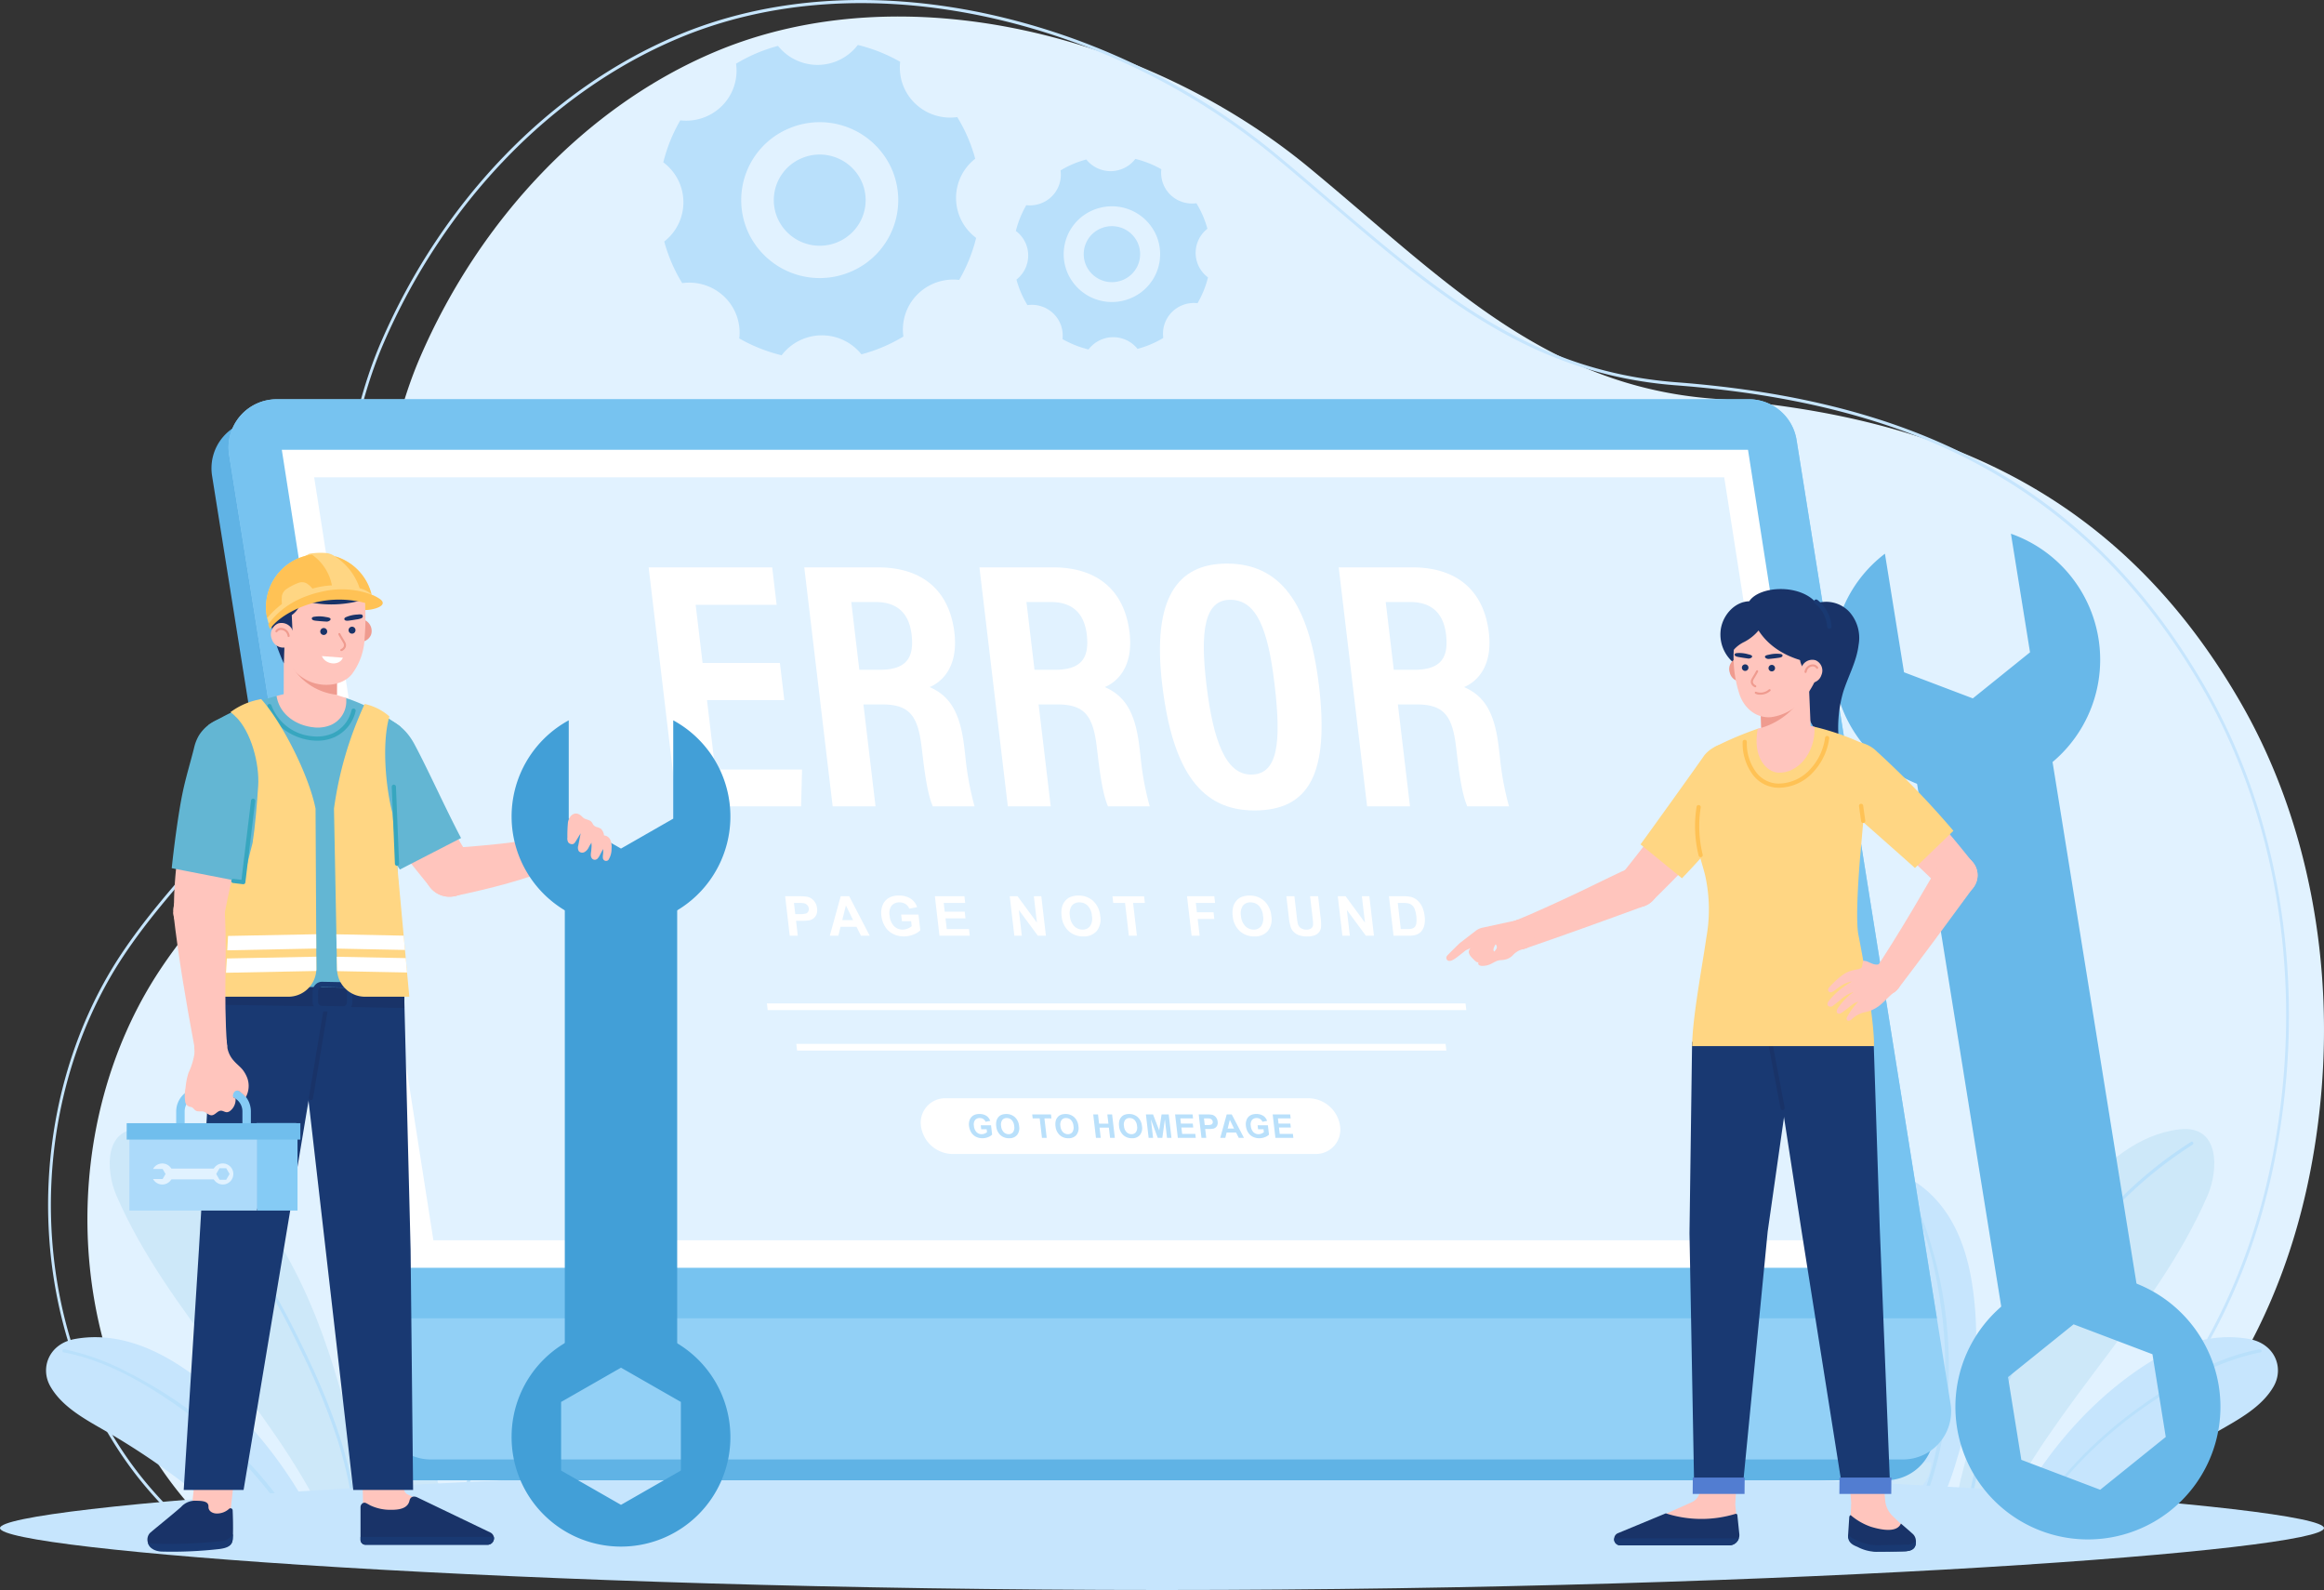 <svg xmlns="http://www.w3.org/2000/svg" xmlns:xlink="http://www.w3.org/1999/xlink" width="464.138" height="317.47" viewBox="0 0 464.138 317.47">
  <rect x="0" y="0" width="464.138" height="317.47" fill="#333333" stroke="none"/>
  <defs>
    <clipPath id="clip-path">
      <rect id="長方形_1183" data-name="長方形 1183" width="464.138" height="317.47" fill="none"/>
    </clipPath>
  </defs>
  <g id="グループ_826" data-name="グループ 826" transform="translate(0 -0.003)">
    <g id="グループ_825" data-name="グループ 825" transform="translate(0 0.003)" clip-path="url(#clip-path)">
      <path id="パス_4476" data-name="パス 4476" d="M487.661,319.27H113.385a78.421,78.421,0,0,1-7.947-8.7c-22.523-28.819-23.5-73.015-3.217-103.62,7.421-11.2,16.836-20.244,25.294-31.036,19.726-25.17,14.119-62.317,26.686-91.344,11.91-27.509,33.2-50.1,58.85-60.926C251.061,7.6,299.835,20.421,331.721,46.75c26.387,21.787,46.546,43.533,80.67,46.132,42.988,3.274,80.349,17.232,105.395,60.711C531.4,177.221,536.494,206,533.662,233.744c-4.006,39.251-21.666,66.676-46,85.526" transform="translate(-70.28 -13.281)" fill="#e1f2ff"/>
      <path id="パス_4477" data-name="パス 4477" d="M62.842,190.569c4.569-6.876,9.713-12.77,15.16-19.011,3.662-4.175,6.953-7.965,10.158-12.056,11.421-14.58,14.356-33.621,17.2-52.053,2.047-13.287,4.163-27.027,9.423-39.18C126.98,40.1,148.516,17.8,173.865,7.111c18.114-7.649,39.507-9.159,61.861-4.363a136.424,136.424,0,0,1,57.2,27.535c3.878,3.194,7.753,6.511,11.172,9.437,21.588,18.449,40.233,34.382,69.285,36.6,23.854,1.817,43.339,6.827,59.566,15.315,19.145,10.021,34.24,24.938,46.146,45.6,13.236,22.963,18.9,51.541,15.946,80.47-3.688,36.09-19.226,64.976-46.218,85.882l-.07.053h-4.278v-.621h4.107c26.794-20.77,42.24-49.5,45.908-85.385,2.939-28.787-2.694-57.219-15.86-80.062-11.849-20.566-26.868-35.409-45.915-45.378-16.165-8.455-35.584-13.447-59.367-15.259-29.22-2.231-47.926-18.217-69.585-36.728-3.417-2.924-7.291-6.24-11.164-9.43A135.891,135.891,0,0,0,235.623,3.357c-22.254-4.773-43.54-3.274-61.562,4.337C148.843,18.33,127.419,40.508,115.279,68.54c-5.226,12.073-7.334,25.768-9.378,39.031-2.851,18.5-5.8,37.629-17.322,52.341-3.215,4.1-6.513,7.9-10.18,12.081-5.433,6.225-10.565,12.1-15.111,18.947C53.45,205.794,48.331,224.4,48.874,243.331c.542,19.071,6.8,37.2,17.623,51.05a79.1,79.1,0,0,0,7.9,8.644h4.36v.621H74.288l-.13-.016-.081-.095a79.682,79.682,0,0,1-8-8.746c-10.907-13.957-17.214-32.225-17.76-51.439-.546-19.069,4.611-37.813,14.524-52.781" transform="translate(-38.672 -0.003)" fill="#c6e5fd"/>
      <path id="パス_4478" data-name="パス 4478" d="M1876.893,1214.877c.545,4.409.858,8.818.968,13.215q.115,4.212-.032,8.406c-.077,2.376-.211,4.752-.416,7.116-.032.489-.07.978-.115,1.461-.144,1.532-.316,3.059-.5,4.584h8.869a57.419,57.419,0,0,0,5.009-12.2c3.536-11.341,4.933-23.743,2.908-35.719-1.185-7.027-4-14.454-10.493-19.136-4.183-3.018-8.892-1.036-10.1,2.935-1.371,4.5.032,9.428,1.127,14.009a135.949,135.949,0,0,1,2.78,15.324" transform="translate(-1499.846 -946.123)" fill="#c6e5fd"/>
      <path id="パス_4479" data-name="パス 4479" d="M1916.29,1211.6a80.977,80.977,0,0,1-1.819,32.719,61.05,61.05,0,0,1-3.839,10.194h.713c8.091-16.911,8.262-37.7,2.909-55.309a46.036,46.036,0,0,0-5.221-11.849c-.218-.343-.775-.025-.551.324,4.58,7.014,6.669,15.743,7.809,23.92" transform="translate(-1528.692 -950.984)" fill="#b9e0fb"/>
      <path id="パス_4480" data-name="パス 4480" d="M2034.088,1378.346c3.468-3.138,7.084-6.138,10.886-8.949a142.5,142.5,0,0,1,13.357-8.749c4.183-2.414,8.841-4.86,11.224-9.028,2.1-3.685.263-8.52-4.92-9.46-8.059-1.455-15.561,1.7-21.627,5.781-10.333,6.944-18.585,16.69-24.536,27.256q-.889,1.576-1.713,3.148Z" transform="translate(-1615.467 -1074.811)" fill="#c6e5fd"/>
      <path id="パス_4481" data-name="パス 4481" d="M2038.932,1388.056c7.943-12.374,19.9-22.516,32.747-29a47.286,47.286,0,0,1,12.454-4.517c.4-.076.237-.686-.167-.61-8.629,1.607-16.785,6.366-23.8,11.417a84.918,84.918,0,0,0-21.906,22.71Z" transform="translate(-1632.691 -1084.522)" fill="#b9e0fb"/>
      <path id="パス_4482" data-name="パス 4482" d="M1790.735,1319.4c10.24,11.12,16.169,25.483,18.992,40.22h.649c-2.807-14.707-8.661-29.026-18.776-40.214-.262-.3-.532-.591-.807-.883s-.737.146-.455.445c.135.14.269.286.4.432" transform="translate(-1434.028 -1056.082)" fill="#b9e0fb"/>
      <path id="パス_4483" data-name="パス 4483" d="M1781.84,1390.372a12.846,12.846,0,0,1-13.716-2.458,10.025,10.025,0,0,1,6.785-1.532,13.282,13.282,0,0,1,6.931,3.99" transform="translate(-1416.305 -1110.437)" fill="#cde8f9"/>
      <path id="パス_4484" data-name="パス 4484" d="M1827.793,1490.5a11.948,11.948,0,0,1-6.884.126,10.627,10.627,0,0,1-5.511-3.658,9.784,9.784,0,0,1,6.618-.864,11.035,11.035,0,0,1,5.777,4.4" transform="translate(-1454.173 -1190.198)" fill="#cde8f9"/>
      <path id="パス_4485" data-name="パス 4485" d="M1829.72,1297.338a9.246,9.246,0,0,0-2.905,10.393,5.13,5.13,0,0,0,4.015-4.016,11,11,0,0,0-1.11-6.377" transform="translate(-1462.861 -1039.196)" fill="#cde8f9"/>
      <path id="パス_4486" data-name="パス 4486" d="M1760.553,1342.038a9.268,9.268,0,0,1-12.041-1.718,10.2,10.2,0,0,1,12.041,1.718" transform="translate(-1400.596 -1072.62)" fill="#cde8f9"/>
      <path id="パス_4487" data-name="パス 4487" d="M1888.51,1406.138a11.631,11.631,0,0,0-6.486,11.606,6.818,6.818,0,0,0,6-3.874c.816-2.066,1.274-5.572.49-7.732" transform="translate(-1507.473 -1126.347)" fill="#cde8f9"/>
      <path id="パス_4488" data-name="パス 4488" d="M1800.379,1444.433a11.2,11.2,0,0,1-14.032-4.561,12.321,12.321,0,0,1,14.032,4.561" transform="translate(-1430.902 -1152.843)" fill="#cde8f9"/>
      <path id="パス_4489" data-name="パス 4489" d="M1896.956,1474.762c-.446-4.308,3.074-7.551,8.167-7.526.075,4.176-3.307,7.153-8.167,7.526" transform="translate(-1519.472 -1175.288)" fill="#cde8f9"/>
      <path id="パス_4490" data-name="パス 4490" d="M1747.918,1279.236a14.861,14.861,0,0,1,6.7,2.994,7.827,7.827,0,0,1,3.044,5.812c-2.626,0-5.581-.722-7.437-2.418a7.742,7.742,0,0,1-2.312-6.388" transform="translate(-1400.098 -1024.696)" fill="#cde8f9"/>
      <path id="パス_4491" data-name="パス 4491" d="M1861.1,1345.994a9.44,9.44,0,0,1-1.1,6.188,8.2,8.2,0,0,1-5.495,3.779c-.882-2.169-1.073-4.765.2-6.667s3.818-2.955,6.389-3.3" transform="translate(-1484.932 -1078.171)" fill="#cde8f9"/>
      <path id="パス_4492" data-name="パス 4492" d="M1963.976,1211.021h8.191c.036-.07.076-.134.111-.206,11.076-23.144,31.409-41.1,41.626-64.632,2.169-5,2.562-14.15-5.609-13.205s-14.925,6.722-20.115,13.04c-12.613,15.354-17.991,33.47-22.474,52.494-.905,3.842-2.411,8.087-1.814,12.1.022.148.057.27.083.41" transform="translate(-1573.011 -907.486)" fill="#cde8f9"/>
      <path id="パス_4493" data-name="パス 4493" d="M1974.263,1221.186c1.107-11.2,5.031-21.927,9.849-32.08,5.2-10.95,11.016-21.63,19.49-30.455a82.955,82.955,0,0,1,15.211-12.45c.345-.22.025-.771-.323-.549a83.023,83.023,0,0,0-24.407,23.835,148.442,148.442,0,0,0-9.645,17.471,137.424,137.424,0,0,0-7.125,17.152,79.266,79.266,0,0,0-3.692,17.075Z" transform="translate(-1580.913 -917.651)" fill="#b9e0fb"/>
      <path id="パス_4494" data-name="パス 4494" d="M338.405,1210.429c.282.343.583.686.9,1.036.461.54.948,1.1,1.429,1.715a13.556,13.556,0,0,1,1.96,3.513,13.9,13.9,0,0,1,.872,4.045h14.123a13.707,13.707,0,0,0-.165-2.183,33.543,33.543,0,0,1-.75-5.381,7.483,7.483,0,0,1,.218-1.76,7.9,7.9,0,0,1,.891-2.1,28.539,28.539,0,0,1,3.44-4.142c.365-.4.717-.807,1.051-1.226a15.651,15.651,0,0,0,2.94-6.106,16.907,16.907,0,0,0,.09-7.6,14.48,14.48,0,0,0-.839-2.681c-2.2-5.26-8.693-8.342-9.007-14.587-.224-4.492,3.331-8.939,1.8-13.177-1.159-3.228-4.081-5.3-6.835-7.141a10.413,10.413,0,0,1-3.524-3.037c-.519-.794-1.71-3.266-1.659-4.581a24.333,24.333,0,0,0-2.358,5.705,10.343,10.343,0,0,0,.275,5.686c.641,1.849,1.544,3.494,1.57,5.508.077,5.21-4.7,9.053-6.964,13.749a14.733,14.733,0,0,0-1.1,8.983c.519,3.075,2.095,5.724,2.716,8.749a8.742,8.742,0,0,1-.967,5.483c-.57,1.277-1.249,2.535-1.7,3.863a10.226,10.226,0,0,0-.295,1.074.655.655,0,0,0-.025.108c-.615,2.967.41,4.689,1.9,6.474a.006.006,0,0,1,.007.006" transform="translate(-269.395 -917.203)" fill="#c6e5fd"/>
      <path id="パス_4495" data-name="パス 4495" d="M99.869,1378.346q-.828-1.574-1.713-3.148c-5.951-10.566-14.2-20.312-24.536-27.256-6.067-4.079-13.568-7.236-21.627-5.781-5.183.94-7.021,5.775-4.914,9.46,2.377,4.168,7.034,6.614,11.217,9.028a142.457,142.457,0,0,1,13.357,8.749c3.8,2.811,7.419,5.811,10.887,8.949Z" transform="translate(-37.025 -1074.811)" fill="#c6e5fd"/>
      <path id="パス_4496" data-name="パス 4496" d="M107.981,1388.056h.844c-8.029-12.663-20.222-23.046-33.335-29.623a47.518,47.518,0,0,0-12.46-4.5c-.4-.077-.57.533-.167.61,8.392,1.569,16.3,6.143,23.159,11.01a84.476,84.476,0,0,1,21.958,22.507" transform="translate(-50.171 -1084.522)" fill="#b9e0fb"/>
      <path id="パス_4497" data-name="パス 4497" d="M455.837,1383.278c3.862-12.92,10.368-25.176,20.335-34.407.134-.133.275-.254.41-.381.3-.273-.154-.724-.455-.445-.263.241-.525.483-.788.737-9.87,9.295-16.329,21.573-20.163,34.5Z" transform="translate(-364.606 -1079.743)" fill="#b9e0fb"/>
      <path id="パス_4498" data-name="パス 4498" d="M512.5,1414.679a11.9,11.9,0,0,0,6.719,1.283,12.034,12.034,0,0,0,6.366-2.574,9.45,9.45,0,0,0-6.265-1.946,12.555,12.555,0,0,0-6.821,3.236" transform="translate(-410.527 -1130.577)" fill="#cde8f9"/>
      <path id="パス_4499" data-name="パス 4499" d="M466.536,1505.679a11.271,11.271,0,0,0,6.465.631,10.042,10.042,0,0,0,5.46-3.03,9.225,9.225,0,0,0-6.159-1.305,10.43,10.43,0,0,0-5.766,3.7" transform="translate(-373.705 -1203.022)" fill="#cde8f9"/>
      <path id="パス_4500" data-name="パス 4500" d="M508.34,1324.3a8.717,8.717,0,0,1,1.946,9.991,4.831,4.831,0,0,1-3.472-4.076,10.39,10.39,0,0,1,1.527-5.915" transform="translate(-405.959 -1060.793)" fill="#cde8f9"/>
      <path id="パス_4501" data-name="パス 4501" d="M542.867,1370.991a8.747,8.747,0,0,0,11.454-.719,9.621,9.621,0,0,0-11.454.719" transform="translate(-434.848 -1096.366)" fill="#cde8f9"/>
      <path id="パス_4502" data-name="パス 4502" d="M436.751,1421.318a10.958,10.958,0,0,1,5.221,11.4,6.42,6.42,0,0,1-5.345-4.09c-.611-2-.777-5.335.124-7.308" transform="translate(-349.343 -1138.507)" fill="#cde8f9"/>
      <path id="パス_4503" data-name="パス 4503" d="M489.436,1464.531a10.578,10.578,0,0,0,13.542-3.244,11.635,11.635,0,0,0-13.542,3.244" transform="translate(-392.049 -1169.761)" fill="#cde8f9"/>
      <path id="パス_4504" data-name="パス 4504" d="M419.825,1484.74c.745-4.019-2.319-7.331-7.112-7.686-.387,3.922,2.569,6.974,7.112,7.686" transform="translate(-330.565 -1183.153)" fill="#cde8f9"/>
      <path id="パス_4505" data-name="パス 4505" d="M566.3,1314.4a14.036,14.036,0,0,0-6.532,2.317,7.4,7.4,0,0,0-3.3,5.239,10.742,10.742,0,0,0,7.177-1.72,7.313,7.313,0,0,0,2.658-5.836" transform="translate(-445.741 -1052.862)" fill="#cde8f9"/>
      <path id="パス_4506" data-name="パス 4506" d="M465.838,1366.577a8.9,8.9,0,0,0,.564,5.9,7.723,7.723,0,0,0,4.882,3.963c.994-1.974,1.37-4.4.313-6.285s-3.367-3.064-5.758-3.579" transform="translate(-372.943 -1094.658)" fill="#cde8f9"/>
      <path id="パス_4507" data-name="パス 4507" d="M153.176,1211.021h8.191c.026-.14.061-.262.083-.41.6-4.011-.908-8.257-1.814-12.1-4.483-19.024-9.86-37.141-22.474-52.494-5.19-6.318-11.953-12.1-20.115-13.04s-7.777,8.21-5.608,13.205c10.217,23.528,30.55,41.488,41.626,64.632.034.072.075.135.111.206" transform="translate(-88.195 -907.486)" fill="#cde8f9"/>
      <path id="パス_4508" data-name="パス 4508" d="M155.727,1170.253a150.693,150.693,0,0,1,9.1,16.507,138.3,138.3,0,0,1,7.224,17.247,79.123,79.123,0,0,1,3.758,17.18h.642c-1.093-11.126-4.935-21.776-9.69-31.876-5.3-11.269-11.288-22.257-20.023-31.3a83.6,83.6,0,0,0-15.155-12.357c-.348-.222-.669.328-.323.548a82.228,82.228,0,0,1,24.472,24.052" transform="translate(-105.019 -917.652)" fill="#b9e0fb"/>
      <path id="パス_4509" data-name="パス 4509" d="M385.844,1191.564c-.186,3.38-1.7,6.023-3.235,8.946-1.019,1.931-1.864,4.009-1.441,6.22.474,2.478,2.031,4.587,3.222,6.754a15.667,15.667,0,0,1,1.948,9.066c-.506,5.826-3.53,11.074-4.119,16.893a38.254,38.254,0,0,0-.142,4.794h.64c-.032-1.24-.031-2.48.053-3.72.4-5.87,3.28-11.08,4.087-16.862a16.5,16.5,0,0,0-.75-7.986c-.871-2.363-2.409-4.384-3.479-6.652-1.57-3.335-.666-6.036,1.038-9.111a19.526,19.526,0,0,0,2.716-7.23,17.253,17.253,0,0,0-1.031-8.749c-.564-1.283-1.32-2.459-1.98-3.691a22.449,22.449,0,0,1-2.069-5.629c-.09-.4-.7-.235-.615.165a29.027,29.027,0,0,0,3.229,7.738,16.448,16.448,0,0,1,1.928,9.053" transform="translate(-304.931 -940.702)" fill="#b9e0fb"/>
      <path id="パス_4510" data-name="パス 4510" d="M232.069,1471.226C103.9,1471.226,0,1479.186,0,1483.59s103.9,12.364,232.069,12.364,232.069-7.96,232.069-12.364-103.9-12.364-232.069-12.364" transform="translate(0 -1178.484)" fill="#c6e5fd"/>
      <path id="パス_4511" data-name="パス 4511" d="M669.526,92.67a10.118,10.118,0,0,1,8.438,2.743,9.933,9.933,0,0,1,2.961,8.3,32.5,32.5,0,0,0,8.459,3.362,10.113,10.113,0,0,1,15.938-.188,32,32,0,0,0,8.381-3.556,9.927,9.927,0,0,1,2.765-8.368,10.113,10.113,0,0,1,8.374-2.936,31.917,31.917,0,0,0,3.391-8.389,9.928,9.928,0,0,1-.189-15.806,31.486,31.486,0,0,0-3.585-8.311,10.117,10.117,0,0,1-8.438-2.742,9.932,9.932,0,0,1-2.961-8.3,32.512,32.512,0,0,0-8.459-3.363,10.113,10.113,0,0,1-15.938.188,32.013,32.013,0,0,0-8.38,3.556,9.928,9.928,0,0,1-2.765,8.369,10.113,10.113,0,0,1-8.374,2.936,31.919,31.919,0,0,0-3.391,8.389,9.928,9.928,0,0,1,.19,15.806,31.476,31.476,0,0,0,3.585,8.311m21.308-30.882a15.736,15.736,0,0,1,20.586,8.2,15.51,15.51,0,0,1-8.271,20.416,15.736,15.736,0,0,1-20.586-8.2,15.511,15.511,0,0,1,8.271-20.416" transform="translate(-533.281 -36.139)" fill="#b9e0fb"/>
      <path id="パス_4512" data-name="パス 4512" d="M777.374,167.758a9.07,9.07,0,0,1,4.837-11.939,9.2,9.2,0,0,1,12.039,4.8,9.071,9.071,0,0,1-4.837,11.94,9.2,9.2,0,0,1-12.039-4.8" transform="translate(-622.102 -124.228)" fill="#b9e0fb"/>
      <path id="パス_4513" data-name="パス 4513" d="M1021.943,188.623a6.212,6.212,0,0,1,5.182,1.684,6.1,6.1,0,0,1,1.818,5.1,19.95,19.95,0,0,0,5.194,2.065,6.21,6.21,0,0,1,9.787-.115,19.662,19.662,0,0,0,5.146-2.183,6.1,6.1,0,0,1,1.7-5.139,6.21,6.21,0,0,1,5.142-1.8,19.6,19.6,0,0,0,2.082-5.151,6.1,6.1,0,0,1-.116-9.706,19.322,19.322,0,0,0-2.2-5.1,6.212,6.212,0,0,1-5.182-1.684,6.1,6.1,0,0,1-1.818-5.1,19.949,19.949,0,0,0-5.194-2.065,6.21,6.21,0,0,1-9.787.115,19.666,19.666,0,0,0-5.146,2.183,6.1,6.1,0,0,1-1.7,5.139,6.21,6.21,0,0,1-5.142,1.8,19.6,19.6,0,0,0-2.082,5.151,6.1,6.1,0,0,1,.116,9.706,19.337,19.337,0,0,0,2.2,5.1m13.085-18.963a9.663,9.663,0,0,1,12.641,5.037,9.524,9.524,0,0,1-5.079,12.537,9.663,9.663,0,0,1-12.641-5.037,9.524,9.524,0,0,1,5.079-12.537" transform="translate(-816.742 -127.7)" fill="#b9e0fb"/>
      <path id="パス_4514" data-name="パス 4514" d="M1088.17,234.731a5.57,5.57,0,0,1,2.97-7.332,5.651,5.651,0,0,1,7.393,2.946,5.57,5.57,0,0,1-2.97,7.332,5.651,5.651,0,0,1-7.392-2.946" transform="translate(-871.284 -181.792)" fill="#b9e0fb"/>
      <path id="パス_4515" data-name="パス 4515" d="M1875.182,535.557l1.493,9.272h0l2.32,14.408-11.422,9.2-13.742-5.212-2.243-13.933h0l-1.569-9.745a26.348,26.348,0,0,0-10.068,25.14,26.676,26.676,0,1,0,35.232-29.126" transform="translate(-1473.569 -428.993)" fill="#68b8e9"/>
      <path id="パス_4516" data-name="パス 4516" d="M1919.952,742.967l27.066-4.285,18.507,114.963-27.065,4.285Z" transform="translate(-1537.923 -591.7)" fill="#68b8e9"/>
      <path id="パス_4517" data-name="パス 4517" d="M1982.98,1279.257a26.466,26.466,0,1,0,30.553,21.958,26.488,26.488,0,0,0-30.553-21.958m19.957,32.1-13.092,10.541-15.751-5.974-2.659-16.515,13.093-10.541,15.751,5.974Z" transform="translate(-1570.403 -1024.445)" fill="#68b8e9"/>
      <path id="パス_4518" data-name="パス 4518" d="M546.6,633.243H252.652a9.64,9.64,0,0,1-9.55-8.089l-3.212-20.1L212.345,432.646a9.612,9.612,0,0,1,9.549-11.088H515.833a9.639,9.639,0,0,1,9.549,8.089L553.41,605.053l2.734,17.1a9.615,9.615,0,0,1-9.549,11.088" transform="translate(-169.996 -337.678)" fill="#60b3e5"/>
      <path id="パス_4519" data-name="パス 4519" d="M563.729,612.346H269.786a9.64,9.64,0,0,1-9.549-8.089l-3.212-20.1L229.479,411.749a9.612,9.612,0,0,1,9.549-11.088H532.967a9.639,9.639,0,0,1,9.549,8.089l28.028,175.406,2.734,17.1a9.615,9.615,0,0,1-9.549,11.088" transform="translate(-183.721 -320.939)" fill="#92d0f6"/>
      <path id="パス_4520" data-name="パス 4520" d="M570.545,584.156H257.025L229.48,411.749a9.612,9.612,0,0,1,9.549-11.088H532.968a9.639,9.639,0,0,1,9.549,8.09Z" transform="translate(-183.722 -320.939)" fill="#77c3f0"/>
      <path id="パス_4521" data-name="パス 4521" d="M601.194,614.657,575.669,451.321H282.847l25.525,163.336Z" transform="translate(-226.567 -361.518)" fill="#fff"/>
      <path id="パス_4522" data-name="パス 4522" d="M339.147,631.284,315.338,478.937H596.946l23.809,152.347Z" transform="translate(-252.592 -383.639)" fill="#e1f2ff"/>
      <path id="パス_4523" data-name="パス 4523" d="M1002.968,1113.2H930.479a6.449,6.449,0,0,1-6.258-5.563,4.871,4.871,0,0,1,4.96-5.563h72.488a6.449,6.449,0,0,1,6.258,5.563,4.871,4.871,0,0,1-4.96,5.563" transform="translate(-740.291 -882.787)" fill="#fff"/>
      <path id="パス_4524" data-name="パス 4524" d="M974.979,1120.92l-.092-.788h2.051l.217,1.863a2.2,2.2,0,0,1-.808.505,2.975,2.975,0,0,1-1.124.219,2.808,2.808,0,0,1-1.325-.308,2.322,2.322,0,0,1-.93-.88,3.086,3.086,0,0,1-.422-1.245,2.51,2.51,0,0,1,.158-1.3,1.751,1.751,0,0,1,.8-.871,2.292,2.292,0,0,1,1.1-.233,2.462,2.462,0,0,1,1.413.366,1.929,1.929,0,0,1,.754,1.009l-.926.176a1.161,1.161,0,0,0-.438-.544,1.244,1.244,0,0,0-.709-.2,1.157,1.157,0,0,0-.947.392,1.513,1.513,0,0,0-.232,1.164,2.026,2.026,0,0,0,.519,1.248,1.4,1.4,0,0,0,1.026.416,1.551,1.551,0,0,0,.586-.117,1.764,1.764,0,0,0,.483-.282l-.069-.594Z" transform="translate(-779.014 -895.45)" fill="#b9e0fb"/>
      <path id="パス_4525" data-name="パス 4525" d="M999.8,1120.33a2.826,2.826,0,0,1,.076-1.2,1.876,1.876,0,0,1,.364-.641,1.545,1.545,0,0,1,.561-.421,2.457,2.457,0,0,1,.994-.185,2.485,2.485,0,0,1,1.742.641,2.755,2.755,0,0,1,.833,1.783,2.221,2.221,0,0,1-.414,1.771,1.968,1.968,0,0,1-1.584.64,2.488,2.488,0,0,1-1.747-.636,2.71,2.71,0,0,1-.825-1.753m.977-.031a1.947,1.947,0,0,0,.51,1.2,1.364,1.364,0,0,0,.987.411,1.064,1.064,0,0,0,.887-.407,1.644,1.644,0,0,0,.222-1.22,1.95,1.95,0,0,0-.495-1.2,1.359,1.359,0,0,0-.99-.395,1.079,1.079,0,0,0-.9.4,1.623,1.623,0,0,0-.22,1.208" transform="translate(-800.836 -895.45)" fill="#b9e0fb"/>
      <path id="パス_4526" data-name="パス 4526" d="M1037.991,1122.96l-.453-3.884h-1.4l-.092-.791h3.747l.092.791h-1.4l.453,3.884Z" transform="translate(-829.896 -895.771)" fill="#b9e0fb"/>
      <path id="パス_4527" data-name="パス 4527" d="M1059.316,1120.33a2.827,2.827,0,0,1,.076-1.2,1.875,1.875,0,0,1,.364-.641,1.547,1.547,0,0,1,.561-.421,2.457,2.457,0,0,1,.995-.185,2.485,2.485,0,0,1,1.742.641,2.756,2.756,0,0,1,.833,1.783,2.221,2.221,0,0,1-.414,1.771,1.967,1.967,0,0,1-1.584.64,2.488,2.488,0,0,1-1.747-.636,2.711,2.711,0,0,1-.825-1.753m.977-.031a1.947,1.947,0,0,0,.51,1.2,1.364,1.364,0,0,0,.987.411,1.064,1.064,0,0,0,.887-.407,1.643,1.643,0,0,0,.222-1.22,1.95,1.95,0,0,0-.495-1.2,1.359,1.359,0,0,0-.99-.395,1.079,1.079,0,0,0-.9.4,1.622,1.622,0,0,0-.22,1.208" transform="translate(-848.512 -895.45)" fill="#b9e0fb"/>
      <path id="パス_4528" data-name="パス 4528" d="M1097.823,1122.96l-.545-4.675h.952l.215,1.841h1.865l-.215-1.841h.952l.546,4.675h-.952l-.239-2.044h-1.865l.239,2.044Z" transform="translate(-878.943 -895.771)" fill="#b9e0fb"/>
      <path id="パス_4529" data-name="パス 4529" d="M1123.12,1120.33a2.831,2.831,0,0,1,.076-1.2,1.881,1.881,0,0,1,.364-.641,1.548,1.548,0,0,1,.561-.421,2.458,2.458,0,0,1,.995-.185,2.485,2.485,0,0,1,1.742.641,2.754,2.754,0,0,1,.833,1.783,2.221,2.221,0,0,1-.414,1.771,1.968,1.968,0,0,1-1.584.64,2.487,2.487,0,0,1-1.747-.636,2.711,2.711,0,0,1-.825-1.753m.978-.031a1.946,1.946,0,0,0,.51,1.2,1.363,1.363,0,0,0,.987.411,1.064,1.064,0,0,0,.887-.407,1.642,1.642,0,0,0,.222-1.22,1.949,1.949,0,0,0-.495-1.2,1.359,1.359,0,0,0-.99-.395,1.079,1.079,0,0,0-.9.4,1.622,1.622,0,0,0-.22,1.208" transform="translate(-899.621 -895.45)" fill="#b9e0fb"/>
      <path id="パス_4530" data-name="パス 4530" d="M1150.7,1122.96l-.545-4.675h1.424l1.227,3.19.474-3.19h1.428l.545,4.675h-.884l-.429-3.68-.506,3.68h-.917l-1.361-3.68.429,3.68Z" transform="translate(-921.298 -895.771)" fill="#b9e0fb"/>
      <path id="パス_4531" data-name="パス 4531" d="M1179.989,1122.96l-.545-4.675h3.495l.092.791h-2.543l.121,1.037h2.366l.092.787H1180.7l.149,1.273h2.633l.092.788Z" transform="translate(-944.76 -895.771)" fill="#b9e0fb"/>
      <path id="パス_4532" data-name="パス 4532" d="M1203.715,1122.96l-.545-4.675h1.527a5.646,5.646,0,0,1,1.14.071,1.436,1.436,0,0,1,.732.457,1.611,1.611,0,0,1,.379.911,1.435,1.435,0,0,1-.073.724,1.078,1.078,0,0,1-.347.46,1.2,1.2,0,0,1-.467.222,5.389,5.389,0,0,1-.979.067h-.62l.206,1.763Zm.5-3.884.155,1.326h.52a2.4,2.4,0,0,0,.744-.073.519.519,0,0,0,.271-.23.573.573,0,0,0,.065-.363.679.679,0,0,0-.2-.421.762.762,0,0,0-.407-.207,4.763,4.763,0,0,0-.688-.031Z" transform="translate(-963.765 -895.771)" fill="#b9e0fb"/>
      <path id="パス_4533" data-name="パス 4533" d="M1229.507,1122.96h-1.036l-.536-1.062h-1.884l-.265,1.062h-1.01l1.291-4.675h1.007Zm-1.969-1.85-.851-1.734-.435,1.734Z" transform="translate(-981.073 -895.771)" fill="#b9e0fb"/>
      <path id="パス_4534" data-name="パス 4534" d="M1252.878,1120.92l-.092-.788h2.051l.217,1.863a2.2,2.2,0,0,1-.808.505,2.975,2.975,0,0,1-1.124.219,2.807,2.807,0,0,1-1.325-.308,2.321,2.321,0,0,1-.93-.88,3.087,3.087,0,0,1-.422-1.245,2.507,2.507,0,0,1,.158-1.3,1.75,1.75,0,0,1,.8-.871,2.292,2.292,0,0,1,1.1-.233,2.462,2.462,0,0,1,1.413.366,1.929,1.929,0,0,1,.754,1.009l-.926.176a1.161,1.161,0,0,0-.438-.544,1.244,1.244,0,0,0-.709-.2,1.157,1.157,0,0,0-.947.392,1.513,1.513,0,0,0-.232,1.164,2.027,2.027,0,0,0,.519,1.248,1.4,1.4,0,0,0,1.026.416,1.55,1.55,0,0,0,.586-.117,1.762,1.762,0,0,0,.483-.282l-.069-.594Z" transform="translate(-1001.617 -895.45)" fill="#b9e0fb"/>
      <path id="パス_4535" data-name="パス 4535" d="M1277.944,1122.96l-.545-4.675h3.495l.092.791h-2.543l.121,1.037h2.366l.092.787h-2.366l.149,1.273h2.633l.092.788Z" transform="translate(-1023.224 -895.771)" fill="#b9e0fb"/>
      <path id="パス_4536" data-name="パス 4536" d="M909.434,1008.208H769.914l-.156-1.333H909.279Z" transform="translate(-616.593 -806.529)" fill="#fff"/>
      <path id="パス_4537" data-name="パス 4537" d="M929.078,1048.843H799.409l-.155-1.333H928.923Z" transform="translate(-640.219 -839.078)" fill="#fff"/>
      <path id="パス_4538" data-name="パス 4538" d="M788.969,907.241l-.919-7.884h2.577a9.727,9.727,0,0,1,1.922.118,2.434,2.434,0,0,1,1.233.772,2.71,2.71,0,0,1,.64,1.535A2.418,2.418,0,0,1,794.3,903a1.84,1.84,0,0,1-.584.777,2.075,2.075,0,0,1-.789.374,9,9,0,0,1-1.653.113h-1.046l.347,2.973Zm.841-6.549.261,2.236h.878a4.036,4.036,0,0,0,1.255-.124.884.884,0,0,0,.456-.387.978.978,0,0,0,.111-.613,1.143,1.143,0,0,0-.339-.711,1.277,1.277,0,0,0-.685-.349,7.861,7.861,0,0,0-1.161-.053Z" transform="translate(-631.244 -720.405)" fill="#fff"/>
      <path id="パス_4539" data-name="パス 4539" d="M840.834,907.241h-1.746l-.9-1.791h-3.178l-.448,1.791h-1.7l2.177-7.884h1.7Zm-3.319-3.119-1.436-2.925-.732,2.925Z" transform="translate(-667.137 -720.405)" fill="#fff"/>
      <path id="パス_4540" data-name="パス 4540" d="M888.615,903.8l-.155-1.328h3.459l.366,3.141a3.742,3.742,0,0,1-1.362.851,5.015,5.015,0,0,1-1.9.368,4.741,4.741,0,0,1-2.234-.518,3.927,3.927,0,0,1-1.567-1.484,5.21,5.21,0,0,1-.711-2.1,4.247,4.247,0,0,1,.265-2.188,2.961,2.961,0,0,1,1.353-1.469,3.858,3.858,0,0,1,1.858-.392,4.167,4.167,0,0,1,2.385.616,3.243,3.243,0,0,1,1.27,1.7l-1.56.3a1.964,1.964,0,0,0-.738-.917,2.1,2.1,0,0,0-1.2-.336,1.944,1.944,0,0,0-1.595.661,2.545,2.545,0,0,0-.392,1.963,3.419,3.419,0,0,0,.874,2.105,2.372,2.372,0,0,0,1.731.7,2.589,2.589,0,0,0,.988-.2,2.958,2.958,0,0,0,.815-.475l-.117-1Z" transform="translate(-708.486 -719.865)" fill="#fff"/>
      <path id="パス_4541" data-name="パス 4541" d="M939.253,907.241l-.919-7.884h5.9l.156,1.334h-4.29l.2,1.747h3.992l.155,1.328h-3.992l.251,2.147h4.441l.155,1.328Z" transform="translate(-751.625 -720.405)" fill="#fff"/>
      <path id="パス_4542" data-name="パス 4542" d="M1014.393,907.241l-.919-7.884h1.562l3.867,5.265-.614-5.265h1.491l.92,7.884h-1.611l-3.8-5.141.6,5.141Z" transform="translate(-811.814 -720.405)" fill="#fff"/>
      <path id="パス_4543" data-name="パス 4543" d="M1065.371,902.807a4.781,4.781,0,0,1,.127-2.022,3.191,3.191,0,0,1,.614-1.081,2.637,2.637,0,0,1,.945-.711,4.14,4.14,0,0,1,1.677-.311,4.187,4.187,0,0,1,2.938,1.08,4.64,4.64,0,0,1,1.406,3.006,3.746,3.746,0,0,1-.7,2.987,3.318,3.318,0,0,1-2.672,1.078,4.187,4.187,0,0,1-2.944-1.073,4.559,4.559,0,0,1-1.391-2.955m1.648-.053a3.276,3.276,0,0,0,.86,2.03,2.293,2.293,0,0,0,1.664.691,1.788,1.788,0,0,0,1.5-.686,2.767,2.767,0,0,0,.376-2.057,3.291,3.291,0,0,0-.836-2.022,2.285,2.285,0,0,0-1.669-.666,1.82,1.82,0,0,0-1.521.674,2.739,2.739,0,0,0-.369,2.036" transform="translate(-853.346 -719.865)" fill="#fff"/>
      <path id="パス_4544" data-name="パス 4544" d="M1119.848,907.241l-.764-6.549h-2.359l-.156-1.334h6.317l.156,1.334h-2.354l.764,6.549Z" transform="translate(-894.396 -720.405)" fill="#fff"/>
      <path id="パス_4545" data-name="パス 4545" d="M1192.325,907.241l-.92-7.884h5.449l.156,1.334h-3.845l.218,1.865h3.32l.155,1.333h-3.32l.391,3.351Z" transform="translate(-954.342 -720.405)" fill="#fff"/>
      <path id="パス_4546" data-name="パス 4546" d="M1237.116,902.807a4.777,4.777,0,0,1,.126-2.022,3.186,3.186,0,0,1,.614-1.081,2.636,2.636,0,0,1,.945-.711,4.141,4.141,0,0,1,1.677-.311,4.186,4.186,0,0,1,2.938,1.08,4.639,4.639,0,0,1,1.406,3.006,3.746,3.746,0,0,1-.7,2.987,3.318,3.318,0,0,1-2.672,1.078,4.188,4.188,0,0,1-2.945-1.073,4.559,4.559,0,0,1-1.391-2.955m1.648-.053a3.276,3.276,0,0,0,.86,2.03,2.293,2.293,0,0,0,1.664.691,1.787,1.787,0,0,0,1.5-.686,2.767,2.767,0,0,0,.376-2.057,3.291,3.291,0,0,0-.836-2.022,2.286,2.286,0,0,0-1.669-.666,1.821,1.821,0,0,0-1.522.674,2.74,2.74,0,0,0-.369,2.036" transform="translate(-990.918 -719.865)" fill="#fff"/>
      <path id="パス_4547" data-name="パス 4547" d="M1291.119,899.357h1.605l.5,4.27a9.235,9.235,0,0,0,.213,1.317,1.494,1.494,0,0,0,.582.777,1.879,1.879,0,0,0,1.095.293,1.488,1.488,0,0,0,1-.277.95.95,0,0,0,.338-.68,8.8,8.8,0,0,0-.086-1.339l-.509-4.361h1.605l.483,4.141a10.521,10.521,0,0,1,.1,2.006,1.951,1.951,0,0,1-.365.99,2.057,2.057,0,0,1-.859.642,3.871,3.871,0,0,1-1.5.24,4.7,4.7,0,0,1-1.758-.26,2.887,2.887,0,0,1-1.008-.678,2.5,2.5,0,0,1-.552-.874,9.968,9.968,0,0,1-.391-2Z" transform="translate(-1034.214 -720.405)" fill="#fff"/>
      <path id="パス_4548" data-name="パス 4548" d="M1343.646,907.241l-.919-7.884h1.562l3.867,5.265-.614-5.265h1.491l.92,7.884h-1.611l-3.8-5.141.6,5.141Z" transform="translate(-1075.553 -720.405)" fill="#fff"/>
      <path id="パス_4549" data-name="パス 4549" d="M1394.077,899.357h2.934a6,6,0,0,1,1.531.151,3.1,3.1,0,0,1,1.283.725,4.048,4.048,0,0,1,.908,1.278,6.176,6.176,0,0,1,.477,1.863,4.982,4.982,0,0,1-.048,1.678,3,3,0,0,1-.688,1.393,2.451,2.451,0,0,1-1.054.629,4.71,4.71,0,0,1-1.4.167H1395Zm1.761,1.334.609,5.222h1.2a4.313,4.313,0,0,0,.961-.076,1.3,1.3,0,0,0,.61-.328,1.447,1.447,0,0,0,.331-.762,6.434,6.434,0,0,0-.332-2.847,2.111,2.111,0,0,0-.545-.764,1.758,1.758,0,0,0-.786-.371,7.581,7.581,0,0,0-1.325-.074Z" transform="translate(-1116.685 -720.405)" fill="#fff"/>
      <path id="パス_4550" data-name="パス 4550" d="M678.137,595.849H662.695l1.647,13.856h17.337l-.188,7.352H656.712l-5.67-47.714h24.674l.888,7.477H660.433l1.38,11.613h15.442Z" transform="translate(-521.498 -456.057)" fill="#fff"/>
      <path id="パス_4551" data-name="パス 4551" d="M819.044,596.712l2.418,20.345H812.9l-5.67-47.714h14.732c8.744,0,14.24,4.522,15.251,13.035.82,6.9-2.552,9.878-4.946,10.866,3.931,1.729,6.068,4.869,6.906,11.915l.226,1.9a58.263,58.263,0,0,0,1.835,9.994H832.9c-.961-2.186-1.536-5.963-2.024-10.073l-.206-1.738c-.758-6.377-2.49-8.534-7.928-8.534Zm-.822-6.918h4.04c5.2,0,6.972-2.22,6.4-7.043-.488-4.109-2.75-6.489-7.16-6.489h-4.888Z" transform="translate(-646.604 -456.057)" fill="#fff"/>
      <path id="パス_4552" data-name="パス 4552" d="M994.875,596.712l2.418,20.345h-8.566l-5.67-47.714h14.732c8.744,0,14.239,4.522,15.251,13.035.82,6.9-2.551,9.878-4.946,10.866,3.931,1.729,6.068,4.869,6.906,11.915l.226,1.9a58.251,58.251,0,0,0,1.835,9.994h-8.333c-.961-2.186-1.535-5.963-2.024-10.073l-.206-1.738c-.758-6.377-2.49-8.534-7.928-8.534Zm-.822-6.918h4.04c5.2,0,6.972-2.22,6.4-7.043-.488-4.109-2.75-6.489-7.159-6.489h-4.888Z" transform="translate(-787.449 -456.057)" fill="#fff"/>
      <path id="パス_4553" data-name="パス 4553" d="M1196.012,589.781c2.073,17.447-1.8,25.043-12.9,25.043-10.36,0-16.3-7.484-18.4-25.142-2.046-17.215,3.008-24.151,12.932-24.151,10.486,0,16.393,7.683,18.362,24.25m-22.468-.178c1.345,11.321,3.877,18.054,8.925,18.054,5.316,0,6.093-6.236,4.691-18.038-1.317-11.087-3.619-16.861-8.846-16.861-5.148,0-6.034,6.211-4.77,16.845" transform="translate(-932.604 -453.002)" fill="#fff"/>
      <path id="パス_4554" data-name="パス 4554" d="M1355.484,596.712l2.418,20.345h-8.566l-5.67-47.714H1358.4c8.744,0,14.239,4.522,15.251,13.035.82,6.9-2.552,9.878-4.946,10.866,3.931,1.729,6.068,4.869,6.906,11.915l.227,1.9a58.224,58.224,0,0,0,1.835,9.994h-8.333c-.961-2.186-1.536-5.963-2.024-10.073l-.207-1.738c-.758-6.377-2.49-8.534-7.928-8.534Zm-.822-6.918h4.04c5.2,0,6.972-2.22,6.4-7.043-.488-4.109-2.75-6.489-7.16-6.489h-4.888Z" transform="translate(-1076.304 -456.057)" fill="#fff"/>
      <path id="パス_4555" data-name="パス 4555" d="M1675.541,1471.844l.569-9.318h-7.366l-.243,6.4a2.777,2.777,0,0,1-1.624,2.521l-6.79,3.038a1.66,1.66,0,0,0,.7,3.171h15.319Z" transform="translate(-1328.984 -1171.515)" fill="#ffc5bd"/>
      <path id="パス_4556" data-name="パス 4556" d="M1645.1,1522.778a2.035,2.035,0,0,1-.1.792,2.012,2.012,0,0,1-1.92,1.4h-21.815a1.215,1.215,0,0,1-1.172-1.264.331.331,0,0,1,.017-.135,1.2,1.2,0,0,1,.7-1.011l9.6-3.976a23.273,23.273,0,0,0,13.917.1.292.292,0,0,1,.374.246Z" transform="translate(-1297.726 -1216.418)" fill="#193368"/>
      <path id="パス_4557" data-name="パス 4557" d="M1645,1543.648a2.013,2.013,0,0,1-1.92,1.4h-21.815a1.216,1.216,0,0,1-1.172-1.264.327.327,0,0,1,.017-.135Z" transform="translate(-1297.726 -1236.495)" fill="#193972"/>
      <path id="パス_4558" data-name="パス 4558" d="M1717.665,989.612l-6.3,44.141-5,51.257h-9.675l-.937-50.925.519-38.156c3.889-4.456,10.612-12.4,10.612-12.4Z" transform="translate(-1358.335 -787.827)" fill="#193972"/>
      <path id="パス_4559" data-name="パス 4559" d="M1698.931,1485.924h10.359l.029-3.276h-10.359Z" transform="translate(-1360.88 -1187.634)" fill="#527dd1"/>
      <path id="パス_4560" data-name="パス 4560" d="M1861.88,1472.219l-.718-8.244h-6.8l.736,8.721-.319,7.705,12.281-1.478-3.824-3.683a4.939,4.939,0,0,1-1.357-3.021" transform="translate(-1485.384 -1172.676)" fill="#ffc5bd"/>
      <path id="パス_4561" data-name="パス 4561" d="M1868.42,1526.142c-.085.489-.34,1.331-2.107,1.415-1.087.051-3.925.019-5.862.019-1.478,0-5.539-1.585-5.539-3.018l.017-.371.221-3.421a.515.515,0,0,1,.272-.438,12.46,12.46,0,0,0,4.062,2.338c2.5.758,5.248,1.1,5.982-.644,0,0,1.446,1.236,2.262,1.971a1.955,1.955,0,0,1,.725,1.441,2.325,2.325,0,0,1-.034.708" transform="translate(-1485.825 -1217.817)" fill="#193368"/>
      <path id="パス_4562" data-name="パス 4562" d="M1868.42,1541.675c-.085.489-.34,1.331-2.107,1.416-1.087.05-3.925.1-5.862.1a8.235,8.235,0,0,1-3.619-.961c-.663-.286-1.92-.708-1.92-2.14l.017-.371a3.423,3.423,0,0,0,1.682,1.129,8.417,8.417,0,0,0,3.772,1.011c2.039,0,5.012-.05,6.133-.1a2.256,2.256,0,0,0,1.937-.792,2.324,2.324,0,0,1-.034.707" transform="translate(-1485.825 -1233.35)" fill="#193972"/>
      <path id="パス_4563" data-name="パス 4563" d="M1798.659,1085.512l-9.549.033-8.164-51.506-6.755-43.792,9.338-6.052,11.836,12.286,1.207,36.843Z" transform="translate(-1421.165 -788.362)" fill="#193972"/>
      <path id="パス_4564" data-name="パス 4564" d="M1856.553,1485.924h-10.359l.029-3.276h10.359Z" transform="translate(-1478.841 -1187.634)" fill="#527dd1"/>
      <path id="パス_4565" data-name="パス 4565" d="M1777.153,1055.918a.419.419,0,0,1-.412-.338L1774.169,1042a.42.42,0,0,1,.825-.154l2.572,13.581a.42.42,0,0,1-.412.493" transform="translate(-1421.142 -834.269)" fill="#193368"/>
      <path id="パス_4566" data-name="パス 4566" d="M1754.388,602.206c-.4,3.345-1.986,6.051-3.065,9.383a25.608,25.608,0,0,0-.816,10.324,6.333,6.333,0,0,1-3.3-1.272,9.712,9.712,0,0,1-3-4.483,21.5,21.5,0,0,0-2-4.925,11.008,11.008,0,0,0-2.325-2.451c-2.535-1.993-5.974-.677-8.925-1.991a7.352,7.352,0,0,1-4.141-7.281c.254-2.972,2.66-5.884,5.722-5.987,2.071-3.105,10.193-3.536,13.46.406a6.324,6.324,0,0,1,6.556,1.73,7.812,7.812,0,0,1,1.835,6.546" transform="translate(-1383.194 -473.472)" fill="#193368"/>
      <path id="パス_4567" data-name="パス 4567" d="M1841.388,747.931a5.712,5.712,0,0,1-.016,8.125,5.827,5.827,0,0,1-8.193-.016,5.712,5.712,0,0,1,.016-8.125,5.828,5.828,0,0,1,8.193.016" transform="translate(-1467.063 -597.755)" fill="#ffc5bd"/>
      <path id="パス_4568" data-name="パス 4568" d="M1950.712,859.139a4.039,4.039,0,0,1-.012,5.746,4.121,4.121,0,0,1-5.793-.012,4.039,4.039,0,0,1,.011-5.745,4.121,4.121,0,0,1,5.794.011" transform="translate(-1556.955 -687.231)" fill="#ffc5bd"/>
      <path id="パス_4569" data-name="パス 4569" d="M1839.977,762.848l.158.125a252.03,252.03,0,0,1,21.677,19.231l5.805-5.734-.061-.077a251.269,251.269,0,0,0-19.3-21.581l-.074-.074Z" transform="translate(-1473.861 -604.562)" fill="#ffc5bd"/>
      <path id="パス_4570" data-name="パス 4570" d="M1951.195,864.108a4.118,4.118,0,0,1-5.691,1.079,4.042,4.042,0,0,1-1.087-5.643,4.118,4.118,0,0,1,5.69-1.079,4.042,4.042,0,0,1,1.088,5.643" transform="translate(-1556.952 -687.087)" fill="#ffc5bd"/>
      <path id="パス_4571" data-name="パス 4571" d="M1883.68,973a2.992,2.992,0,0,1-4.135.784,2.937,2.937,0,0,1-.79-4.1,2.992,2.992,0,0,1,4.135-.784,2.937,2.937,0,0,1,.79,4.1" transform="translate(-1504.511 -775.703)" fill="#ffc5bd"/>
      <path id="パス_4572" data-name="パス 4572" d="M1894.046,866.712c-1.229,1.791-3.182,5.3-5.458,9.131-2.67,4.489-5.737,9.443-7.763,12.394l4.927,3.318c4.32-5.648,10.066-13.426,15.071-20.279Z" transform="translate(-1506.582 -694.256)" fill="#ffc5bd"/>
      <path id="パス_4573" data-name="パス 4573" d="M1840.76,746.41a6.612,6.612,0,0,0-4.042-1.914,5.974,5.974,0,0,0-4.817,1.728,6.269,6.269,0,0,0-.009,8.907c2.634,2.266,12.238,10.741,16.452,14.519l7.684-7.425a172.914,172.914,0,0,0-15.268-15.815" transform="translate(-1465.901 -596.337)" fill="#ffd683"/>
      <path id="パス_4574" data-name="パス 4574" d="M1717.208,756.787a5.827,5.827,0,0,1-8.146.87,5.714,5.714,0,0,1-.877-8.079,5.827,5.827,0,0,1,8.146-.87,5.714,5.714,0,0,1,.877,8.079" transform="translate(-1367.266 -598.714)" fill="#ffc5bd"/>
      <path id="パス_4575" data-name="パス 4575" d="M1630.541,875.99a4.12,4.12,0,0,1-5.76.615,4.04,4.04,0,0,1-.62-5.713,4.12,4.12,0,0,1,5.76-.615,4.04,4.04,0,0,1,.62,5.713" transform="translate(-1300.261 -696.391)" fill="#ffc5bd"/>
      <path id="パス_4576" data-name="パス 4576" d="M1644.83,758.2l-.108.17a250.7,250.7,0,0,1-16.912,23.467l6.38,5.1.07-.069a251.345,251.345,0,0,0,19.527-21.375l.066-.081Z" transform="translate(-1303.911 -607.334)" fill="#ffc5bd"/>
      <path id="パス_4577" data-name="パス 4577" d="M1628.878,877.208a4.108,4.108,0,0,1-5.334-2.243,4.052,4.052,0,0,1,2.262-5.29,4.108,4.108,0,0,1,5.334,2.243,4.052,4.052,0,0,1-2.262,5.29" transform="translate(-1300.253 -696.391)" fill="#ffc5bd"/>
      <path id="パス_4578" data-name="パス 4578" d="M1514.963,928.718a2.985,2.985,0,0,1-3.875-1.63,2.943,2.943,0,0,1,1.643-3.843,2.985,2.985,0,0,1,3.875,1.63,2.944,2.944,0,0,1-1.643,3.843" transform="translate(-1210.239 -739.366)" fill="#ffc5bd"/>
      <path id="パス_4579" data-name="パス 4579" d="M1543.285,870.873c-2.026.81-5.62,2.653-9.658,4.577-4.737,2.257-10.064,4.682-13.4,6.017l2.233,5.475c6.758-2.31,15.9-5.6,23.9-8.537Z" transform="translate(-1217.732 -697.589)" fill="#ffc5bd"/>
      <path id="パス_4580" data-name="パス 4580" d="M1669.061,756.193a6.5,6.5,0,0,0,1.478-4.193,5.878,5.878,0,0,0-2.258-4.56,6.394,6.394,0,0,0-8.928.962c-1.984,2.843-9.432,13.236-12.759,17.8l8.28,6.766a172.631,172.631,0,0,0,14.186-16.777" transform="translate(-1318.958 -597.605)" fill="#ffd683"/>
      <path id="パス_4581" data-name="パス 4581" d="M1699.689,740.527a16.514,16.514,0,0,0-1.17,9.756c.407,2.144,2.09,7.455,2.392,8.89a31.493,31.493,0,0,1,.184,12.3c-.725,5.229-2.818,16.122-2.818,21.606H1734.6c.061-4.932-2.014-16.625-3.121-22.224-.622-3.148.073-12.575.44-16.652.517-5.723,1.806-20.883,1.806-20.883a51.459,51.459,0,0,0-11.009-4l-11.344.386a67.482,67.482,0,0,0-8.579,3.627s-2.268,5.266-3.1,7.2" transform="translate(-1360.325 -584.2)" fill="#ffd683"/>
      <path id="パス_4582" data-name="パス 4582" d="M1880.858,968.581a2.926,2.926,0,1,0,3.375,2.432,2.929,2.929,0,0,0-3.375-2.432" transform="translate(-1504.613 -775.825)" fill="#ffc5bd"/>
      <path id="パス_4583" data-name="パス 4583" d="M1847.826,970.157c-1.234.863-2.132,2.062-3.33,2.958a6.76,6.76,0,0,1-2.824,1.224,5.718,5.718,0,0,0-2.577,1.4,1.338,1.338,0,0,1-.479.281.459.459,0,0,1-.5-.157.657.657,0,0,1,.087-.638,13.241,13.241,0,0,1,2.3-3.09c-.176.177-.653.275-.884.416a8.027,8.027,0,0,0-.814.588c-.577.459-1.152.917-1.759,1.337-.379.262-1,.222-.951-.379a1.446,1.446,0,0,1,.3-.684,12.587,12.587,0,0,1,3.09-3.134,7.432,7.432,0,0,0-2.8,1.731c-.442.348-.893.68-1.328,1.038a.784.784,0,0,1-.945.046c-.308-.264-.136-.68.065-.956a14.162,14.162,0,0,1,2.185-2.235,18.237,18.237,0,0,1,2.491-1.7,5.555,5.555,0,0,0-2.21.878c-.336.211-.659.441-.979.676a2.831,2.831,0,0,1-.883.583.583.583,0,0,1-.716-.324.812.812,0,0,1,.278-.69,15.889,15.889,0,0,1,2.712-2.478,5.007,5.007,0,0,1,1.365-.7c.342-.11.691-.194,1.039-.281s1.184-.158,1.35-.539c.041-.093.261-1.268.261-1.268a3.416,3.416,0,0,1,.709.111c.942.358,1.8,1,2.85.429.256.439,2.5,5.019,2.892,5.559" transform="translate(-1469.272 -772.232)" fill="#ffc5bd"/>
      <path id="パス_4584" data-name="パス 4584" d="M1756.338,748.84c-.005,0-.277,0-.411-.01a6.512,6.512,0,0,1-4.787-2.571,10.488,10.488,0,0,1-2.038-6.571.417.417,0,0,1,.417-.417h0a.418.418,0,0,1,.419.414,9.679,9.679,0,0,0,1.858,6.059A5.686,5.686,0,0,0,1755.97,748c.124.006.372.009.373.009a8.632,8.632,0,0,0,6.175-2.787,11.527,11.527,0,0,0,3.046-6.367.42.42,0,0,1,.473-.353.416.416,0,0,1,.355.47,12.357,12.357,0,0,1-3.27,6.826,9.468,9.468,0,0,1-6.786,3.043" transform="translate(-1401.068 -591.553)" fill="#ffc255"/>
      <path id="パス_4585" data-name="パス 4585" d="M1702.469,818.171a.417.417,0,0,1-.4-.282,24.44,24.44,0,0,1-.413-9.814.42.42,0,0,1,.822.169,23.822,23.822,0,0,0,.383,9.377.414.414,0,0,1-.262.528.432.432,0,0,1-.134.022" transform="translate(-1362.818 -647.02)" fill="#ffc255"/>
      <path id="パス_4586" data-name="パス 4586" d="M1866.7,810.437a.419.419,0,0,1-.416-.358l-.421-3a.418.418,0,0,1,.359-.469.408.408,0,0,1,.473.354l.421,3a.418.418,0,0,1-.359.469.477.477,0,0,1-.057,0" transform="translate(-1494.593 -646.113)" fill="#ffc255"/>
      <path id="パス_4587" data-name="パス 4587" d="M1514.065,928.925a2.952,2.952,0,1,1,2.756-3.155,2.969,2.969,0,0,1-2.756,3.155" transform="translate(-1210.244 -739.366)" fill="#ffc5bd"/>
      <path id="パス_4588" data-name="パス 4588" d="M1474.268,941.567c-.313.754.649,1.556,1.137,2.039a1.247,1.247,0,0,0,.452.322c.578.2,1.176-.34,1.715-.46a4.793,4.793,0,0,1,1.045-.037,2.484,2.484,0,0,0,1.724-.752.646.646,0,0,0,.159-.212.692.692,0,0,0,.03-.27c0-.129-.027-.288-.149-.33a.371.371,0,0,0-.218.023c-.316.09-.944.084-1.022-.334a.968.968,0,0,1,.089-.506,2.645,2.645,0,0,1,.384-.751c.163-.2.38-.357.545-.558a.622.622,0,0,0-.072-.951c-.582-.475-1.352-.047-1.939.18a18.913,18.913,0,0,0-2.2,1.11,6.174,6.174,0,0,0-1.062.676,2.192,2.192,0,0,0-.62.81" transform="translate(-1180.871 -751.82)" fill="#ffc5bd"/>
      <path id="パス_4589" data-name="パス 4589" d="M1457.608,925.416l-3.212,2.473s-1.857,1.8-2.448,2.433a.68.68,0,0,0-.1.931c.405.411,1.031.127,1.623-.275.552-.374,2.107-1.635,2.107-1.635l2.415-1.125,3.016-.244a.718.718,0,0,1,.645,1.135l-.458.628a4.217,4.217,0,0,1-1.158.872c-.459.285-.942.53-1.427.769-.233.114-.589.328-.542.638.04.266.353.392.622.424a3.869,3.869,0,0,0,2.162-.508,10.013,10.013,0,0,1,.985-.484c.564-.213,1.158-.11,1.734-.293a3.039,3.039,0,0,0,1.555-.986,4.062,4.062,0,0,1,2-1.089l-1.247-5.771-6.844,1.486a3.442,3.442,0,0,0-1.431.62" transform="translate(-1162.849 -739.592)" fill="#ffc5bd"/>
      <path id="パス_4590" data-name="パス 4590" d="M1774.62,725.077l-5.561-1.053-5.783,1.439c-1.081,5.722,1.748,8.656,4.105,8.772,3.854.189,7.458-3.881,7.239-9.158" transform="translate(-1412.231 -579.959)" fill="#ffc5bd"/>
      <path id="パス_4591" data-name="パス 4591" d="M1775.281,671.255l-9.873.409-.137-3.576-.619-15.067,9.855-.409.269,6.516Z" transform="translate(-1413.525 -522.756)" fill="#ffc5bd"/>
      <path id="パス_4592" data-name="パス 4592" d="M1774.777,659.127a14.465,14.465,0,0,1-9.505,8.961l-.619-15.067,9.855-.409Z" transform="translate(-1413.525 -522.756)" fill="#ef9b8f"/>
      <path id="パス_4593" data-name="パス 4593" d="M1823.734,607.4a.435.435,0,0,1-.4-.408,6.557,6.557,0,0,0-2.456-4.645.431.431,0,0,1-.108-.6.438.438,0,0,1,.608-.107,7.4,7.4,0,0,1,2.828,5.31.435.435,0,0,1-.413.455.494.494,0,0,1-.062,0" transform="translate(-1458.416 -481.864)" fill="#193972"/>
      <path id="パス_4594" data-name="パス 4594" d="M1735.782,663.23a2.267,2.267,0,0,0,2.68,1.724,2.244,2.244,0,0,0,1.417-2.839,2.267,2.267,0,0,0-2.68-1.724,2.244,2.244,0,0,0-1.417,2.839" transform="translate(-1390.322 -528.934)" fill="#ef9b8f"/>
      <path id="パス_4595" data-name="パス 4595" d="M1750.715,605.527c-5.261-.824-9.151,1.287-10.242,5.522a23.939,23.939,0,0,0,.708,12.662c1.124,3.031,3.7,4.639,6.29,4.377a10.428,10.428,0,0,0,6.821-4.062,18.842,18.842,0,0,0,3.487-8.024c.76-4.893-1.15-9.548-7.064-10.474" transform="translate(-1393.72 -484.9)" fill="#ffc5bd"/>
      <path id="パス_4596" data-name="パス 4596" d="M1743.584,609.4c2.286,3.554,6.177,5.67,10.748,6.493l1.594,1.885a18.2,18.2,0,0,0,.849-3.1c.714-4.584-.844-9.832-7.354-10.857a11.435,11.435,0,0,0-1.285-.156c-4.8-.332-8.3,1.879-9.334,5.933a20.49,20.49,0,0,0-.547,4.146,6.427,6.427,0,0,1,2.468-2.05,9.3,9.3,0,0,0,2.862-2.29" transform="translate(-1392.379 -483.517)" fill="#193368"/>
      <path id="パス_4597" data-name="パス 4597" d="M1809.58,656.256a7.213,7.213,0,0,0-1.511,3.264,3.454,3.454,0,0,1-1.484-3.367,4.526,4.526,0,0,1,2.223-.3.667.667,0,0,1,.279.081.246.246,0,0,1,.122.245c.035.035.336.039.372.073" transform="translate(-1447.08 -525.328)" fill="#193368"/>
      <path id="パス_4598" data-name="パス 4598" d="M1811.439,665.041a2.27,2.27,0,0,1-2.823,1.482,2.241,2.241,0,0,1-1.158-2.953,2.271,2.271,0,0,1,2.824-1.482,2.241,2.241,0,0,1,1.158,2.952" transform="translate(-1447.678 -530.252)" fill="#ffc5bd"/>
      <path id="パス_4599" data-name="パス 4599" d="M1811.435,668.357l-.028,0a.209.209,0,0,1-.18-.234,1.7,1.7,0,0,1,.193-.587,1.658,1.658,0,0,1,1.683-.873,1.3,1.3,0,0,1,.319.107,1.25,1.25,0,0,1,.5.446.207.207,0,0,1-.064.287.212.212,0,0,1-.29-.063.825.825,0,0,0-.332-.3.876.876,0,0,0-.216-.071,1.208,1.208,0,0,0-1.233.662,1.267,1.267,0,0,0-.147.444.21.21,0,0,1-.208.18" transform="translate(-1450.831 -533.993)" fill="#ef9b8f"/>
      <path id="パス_4600" data-name="パス 4600" d="M1749.158,666.681a.656.656,0,0,0-.794.475.655.655,0,1,0,.794-.475" transform="translate(-1400.462 -534.011)" fill="#193368"/>
      <path id="パス_4601" data-name="パス 4601" d="M1775.837,667.194a.651.651,0,1,0,.479.788.657.657,0,0,0-.479-.788" transform="translate(-1421.831 -534.422)" fill="#193368"/>
      <path id="パス_4602" data-name="パス 4602" d="M1774.994,656.269c-.031-.136-.206-.215-.369-.24a6.252,6.252,0,0,0-2.259.126c-.261.056-.971.147-.861.5.071.226.485.392.745.369q.87-.078,1.734-.2c.326-.046,1.113-.1,1.01-.551" transform="translate(-1419.005 -525.451)" fill="#193368"/>
      <path id="パス_4603" data-name="パス 4603" d="M1741.057,655.5c.036-.135.214-.207.378-.226a6.246,6.246,0,0,1,2.252.213c.259.066.964.184.841.528-.08.223-.5.374-.758.34q-.866-.112-1.725-.266c-.324-.058-1.108-.145-.988-.589" transform="translate(-1394.614 -524.867)" fill="#193368"/>
      <path id="パス_4604" data-name="パス 4604" d="M1758.168,675.961a.206.206,0,0,1-.092-.021,1.353,1.353,0,0,1-.748-.745,1.135,1.135,0,0,1,.094-.9c.089-.176.219-.394.367-.636.184-.3.39-.642.563-.99a.209.209,0,0,1,.376.183c-.182.364-.393.713-.58,1.021-.141.232-.267.438-.35.606a.738.738,0,0,0-.074.58.966.966,0,0,0,.535.507.207.207,0,0,1,.1.278.21.21,0,0,1-.188.117" transform="translate(-1407.614 -538.73)" fill="#ef9b8f"/>
      <path id="パス_4605" data-name="パス 4605" d="M1762.344,692.645a1.873,1.873,0,0,1-.943-.214.208.208,0,1,1,.216-.355,2.5,2.5,0,0,0,2.48-.479.213.213,0,0,1,.3-.013.208.208,0,0,1,.015.294,3.008,3.008,0,0,1-2.064.767" transform="translate(-1410.839 -553.931)" fill="#ef9b8f"/>
      <path id="パス_4606" data-name="パス 4606" d="M371.215,1455.313l.227,6.612c.034.986-.011,1.863.907,2.245l4.948,2.409c2.583,1.074,1.809,3.9-.992,3.9H363.378v-3.906l-.282-11.255Z" transform="translate(-290.848 -1165.738)" fill="#ffc5bd"/>
      <path id="パス_4607" data-name="パス 4607" d="M363.707,1503.441c-.2-.114-.665-.377-.817-.438-.517-.207-1.033.294-1.033.842v6.518a1,1,0,0,0,1,.995H387.2a1.308,1.308,0,0,0,1.314-1.3,1.49,1.49,0,0,0-.035-.274,1.3,1.3,0,0,0-.761-.909l-14.5-6.968c-.8-.395-1.421-.089-1.575.62-.254,1.167-1.276,1.878-3.689,1.847a9.31,9.31,0,0,1-4.251-.929" transform="translate(-289.854 -1202.917)" fill="#193368"/>
      <path id="パス_4608" data-name="パス 4608" d="M361.856,1542.191v.583a1,1,0,0,0,1,.995H387.2a1.308,1.308,0,0,0,1.314-1.3,1.486,1.486,0,0,0-.035-.274Z" transform="translate(-289.854 -1235.329)" fill="#193972"/>
      <path id="パス_4609" data-name="パス 4609" d="M199.457,1467.409l-1.476,13.051h-7.817l1.476-13.051Z" transform="translate(-152.325 -1175.427)" fill="#ffc5bd"/>
      <path id="パス_4610" data-name="パス 4610" d="M148.088,1514.362c.235.831,1.023,1.469,2.666,1.586a82.678,82.678,0,0,0,11.651-.515c1.894-.249,2.548-.7,2.615-1.868q.025-.424.05-.948c.033-1.446.011-3.095-.063-4.743a.43.43,0,0,0-.7-.316,3.563,3.563,0,0,1-2.28.948c-1,.062-1.883-.466-1.848-1.343.037-.914-.738-1.2-2.431-1.2a3.736,3.736,0,0,0-3.051,1.247c-1.576,1.4-5.549,4.589-6.219,5.2a1.952,1.952,0,0,0-.386,1.945" transform="translate(-118.542 -1206.311)" fill="#193368"/>
      <path id="パス_4611" data-name="パス 4611" d="M148.489,1541.137c.235.831,1.023,1.629,2.666,1.746a82.77,82.77,0,0,0,11.651-.515c1.894-.249,2.548-.864,2.615-2.028q.025-.424.05-.948a2.923,2.923,0,0,1-2.364,1.4,95.756,95.756,0,0,1-12.925.532,13.52,13.52,0,0,1-1.693-.183" transform="translate(-118.943 -1233.086)" fill="#193972"/>
      <path id="パス_4612" data-name="パス 4612" d="M184.394,1079.549l3.036-47.99,3.013-50.484,11.377-4.747,10.873,5.314-8.332,49.918-8.01,47.99Z" transform="translate(-147.704 -782.059)" fill="#193972"/>
      <path id="パス_4613" data-name="パス 4613" d="M309.271,1079.549l-5.514-47.99-5.736-49.923,10.862-5.309,10.6,5.955,1.241,49.277.5,47.99Z" transform="translate(-238.721 -782.059)" fill="#193972"/>
      <path id="パス_4614" data-name="パス 4614" d="M310.4,1028.626a.417.417,0,0,0,.412-.347l2.98-17.858a.419.419,0,0,0-.827-.136l-2.98,17.858a.416.416,0,0,0,.345.478.391.391,0,0,0,.07.006" transform="translate(-248.299 -808.981)" fill="#193368"/>
      <path id="パス_4615" data-name="パス 4615" d="M355.149,724.454a6.849,6.849,0,0,1-2.01,9.243q-.161.11-.331.211a6.974,6.974,0,0,1-9.534-2.321,6.852,6.852,0,0,1,2.341-9.455,6.974,6.974,0,0,1,9.533,2.321" transform="translate(-274.165 -577.645)" fill="#ffc5bd"/>
      <path id="パス_4616" data-name="パス 4616" d="M435.424,852.807a4.892,4.892,0,0,1-1.671,6.75,4.98,4.98,0,0,1-6.807-1.658,4.892,4.892,0,0,1,1.671-6.75,4.979,4.979,0,0,1,6.807,1.658" transform="translate(-341.418 -681.219)" fill="#ffc5bd"/>
      <path id="パス_4617" data-name="パス 4617" d="M347.331,744.941h0c5.313,8.824,9.832,14.626,16.33,22.633l.087.107,8.478-5.093h0a179.728,179.728,0,0,1-12.965-24.654l-.056-.126Z" transform="translate(-278.22 -591.001)" fill="#ffc5bd"/>
      <path id="パス_4618" data-name="パス 4618" d="M355.888,725.13c-2.592-4.816-7.241-6.6-11.312-4.319-2.953,1.655-3.909,5.922-3.467,8.809a18.779,18.779,0,0,0,1.427,3.58c1.319,2.666,7.419,12.654,10.489,17.011l12.206-6.283c-3.225-6.126-6.646-13.789-9.342-18.8" transform="translate(-273.153 -576.598)" fill="#63b6d3"/>
      <path id="パス_4619" data-name="パス 4619" d="M469.294,844.69l-.952-6.131c-3.132.441-6.025,1.159-10.248,1.6-4.713.5-8.83.827-11.12.912l1.494,9.624h0c7.427-1.54,14.916-3.46,20.826-6.008" transform="translate(-358.037 -671.704)" fill="#ffc5bd"/>
      <path id="パス_4620" data-name="パス 4620" d="M430.763,850.886a4.87,4.87,0,1,1-4.1,5.553,4.9,4.9,0,0,1,4.1-5.553" transform="translate(-341.716 -681.533)" fill="#ffc5bd"/>
      <path id="パス_4621" data-name="パス 4621" d="M544.232,838.329a3.1,3.1,0,1,1-2.615,3.537,3.124,3.124,0,0,1,2.615-3.537" transform="translate(-433.817 -671.491)" fill="#ffc5bd"/>
      <path id="パス_4622" data-name="パス 4622" d="M210.229,750.383c-.1,1.164-.3,3.807-.486,6.817h38.793c-.738-11.472-1.375-22.91-2.046-34.1l1.191-18.6a39.431,39.431,0,0,0-10.813-5.7l-13.931-.415a49.238,49.238,0,0,0-13.562,5.769L209.843,722c.687,11.671,1.157,20.566.386,28.38" transform="translate(-167.713 -559.416)" fill="#63b6d3"/>
      <path id="パス_4623" data-name="パス 4623" d="M278.3,713.74a8.262,8.262,0,0,0,3.542-.753,7.558,7.558,0,0,0,4.119-5.15.419.419,0,0,0-.818-.182,6.716,6.716,0,0,1-3.659,4.58,7.964,7.964,0,0,1-4.213.617,9.571,9.571,0,0,1-8.126-6.159.425.425,0,0,0-.531-.263.415.415,0,0,0-.265.526c1.492,4.421,5.69,6.384,8.831,6.722a10.3,10.3,0,0,0,1.121.062" transform="translate(-214.938 -565.849)" fill="#37a6bf"/>
      <path id="パス_4624" data-name="パス 4624" d="M277.576,691.283l6.975-1.753,6.95,2.169v.758a5.156,5.156,0,0,1-3.017,4.607,6.8,6.8,0,0,1-3.538.484c-3.385-.353-6.777-2.5-7.37-6.265" transform="translate(-222.344 -552.329)" fill="#ffc5bd"/>
      <path id="パス_4625" data-name="パス 4625" d="M295.361,640.3l.006-2.953.032-14.84-10.623-.021-.012,4.835-.027,13.007Z" transform="translate(-228.081 -498.627)" fill="#ffc5bd"/>
      <path id="パス_4626" data-name="パス 4626" d="M284.873,627.323a12.028,12.028,0,0,0,10.6,10.027l.032-14.841-10.623-.021Z" transform="translate(-228.189 -498.627)" fill="#ef9b8f"/>
      <path id="パス_4627" data-name="パス 4627" d="M570.335,830.585a2.509,2.509,0,0,0-1.8.45v.3l.9.516Z" transform="translate(-455.406 -665.295)" fill="#ffc5bd"/>
      <path id="パス_4628" data-name="パス 4628" d="M524.906,722.806v7.688h0v11.948l10.434,5.974,10.433-5.974V730.889h0v-8.081a21.848,21.848,0,1,1-20.867,0" transform="translate(-411.317 -578.984)" fill="#429fd7"/>
      <rect id="長方形_1177" data-name="長方形 1177" width="22.444" height="95.333" transform="translate(112.8 177.463)" fill="#429fd7"/>
      <path id="パス_4629" data-name="パス 4629" d="M513.492,1354a21.849,21.849,0,1,0,21.848-21.667A21.759,21.759,0,0,0,513.492,1354m9.889-6.848,11.959-6.847,11.959,6.847v13.695l-11.959,6.848-11.959-6.848Z" transform="translate(-411.318 -1067.227)" fill="#429fd7"/>
      <path id="パス_4630" data-name="パス 4630" d="M575.375,819.052a2.451,2.451,0,0,1,.742.315,2.082,2.082,0,0,1,.627,1.332,1.534,1.534,0,0,1,1.292.956,3.544,3.544,0,0,1,.211,1.659,4.006,4.006,0,0,1-.628,2.283.642.642,0,0,1-1.1-.391,2.915,2.915,0,0,1,.033-.746,5.182,5.182,0,0,0,.006-1.043l-.655,1.24a2.614,2.614,0,0,1-.376.581.765.765,0,0,1-1.164.1c-.417-.509-.206-1.128-.158-1.713.023-.274.044-.548.057-.823.006-.13-.06-.6.014-.694a7.682,7.682,0,0,0-.619,1.048,2.046,2.046,0,0,1-.825.875.935.935,0,0,1-1.119-.18,1.412,1.412,0,0,1-.106-1.15l.475-2.433-.914,1.493c-.171.279-.359.631-.7.682a.98.98,0,0,1-.87-.362,1.552,1.552,0,0,1-.171-.96,28.888,28.888,0,0,1,.112-3c.193-1.319,1.355-2.465,2.654-1.335.154.134.284.3.448.417.482.358,1.2.344,1.6.792.189.213.274.5.473.707a1.542,1.542,0,0,0,.668.351" transform="translate(-456.113 -653.893)" fill="#ffc5bd"/>
      <path id="パス_4631" data-name="パス 4631" d="M210.031,988.683l-.145,3.838,39,.7,0-3.843Z" transform="translate(-168.123 -791.957)" fill="#193368"/>
      <path id="パス_4632" data-name="パス 4632" d="M313.781,987.106l-.006,2.01a1.914,1.914,0,0,0,1.831,1.947l4.231.083a1.822,1.822,0,0,0,1.278-.521,1.988,1.988,0,0,0,.594-1.416l.006-2.01a1.914,1.914,0,0,0-1.83-1.948l-4.2-.081a1.85,1.85,0,0,0-1.305.52,1.989,1.989,0,0,0-.595,1.416m6.848,2.1a.915.915,0,0,1-.27.654.791.791,0,0,1-.545.217l-4.187-.083a.837.837,0,0,1-.772-.874l.006-2.01a.915.915,0,0,1,.27-.654.739.739,0,0,1,.517-.215h.013l4.2.081a.836.836,0,0,1,.771.874Z" transform="translate(-251.34 -789.142)" fill="#193972"/>
      <path id="パス_4633" data-name="パス 4633" d="M209.374,760.906h15.909a5.592,5.592,0,0,0,5.583-5.137,2.169,2.169,0,0,0,.034-.465l-.034-6.4v-.482l-.134-25.088c-1.36-6.752-6.68-17.214-10.863-21.863l-.973.216a14.011,14.011,0,0,0-5.156,2.4,6.888,6.888,0,0,1,1.166,1.044h.017a17.625,17.625,0,0,1,4.828,13.6,75.794,75.794,0,0,1-1.073,8.546c-1.09,7.432-7.645,10.757-7.645,10.757Z" transform="translate(-167.713 -561.892)" fill="#ffd683"/>
      <path id="パス_4634" data-name="パス 4634" d="M341.351,706.408l.03.007a10.957,10.957,0,0,1,4.906,2.482c-1.607,5.567-.633,14.615.595,19.216l3.381,36.75h-8.813a5.593,5.593,0,0,1-5.613-5.45l-.617-32.1a73,73,0,0,1,6.13-20.91" transform="translate(-268.519 -565.849)" fill="#ffd683"/>
      <path id="パス_4635" data-name="パス 4635" d="M228.114,940.673l17.769-.357-.014-2.856-17.6.343Z" transform="translate(-182.724 -750.926)" fill="#fff"/>
      <path id="パス_4636" data-name="パス 4636" d="M226.812,963.209l18.014-.357a2.449,2.449,0,0,0,.029-.457l-.014-2.4-17.856.357Z" transform="translate(-181.681 -768.978)" fill="#fff"/>
      <path id="パス_4637" data-name="パス 4637" d="M337.585,937.531l.057,2.856,13.651.271-.259-2.856Z" transform="translate(-270.412 -750.983)" fill="#fff"/>
      <path id="パス_4638" data-name="パス 4638" d="M338.018,960.067l.058,2.528a2.728,2.728,0,0,0,.029.343l13.953.271-.259-2.87Z" transform="translate(-270.76 -769.035)" fill="#fff"/>
      <path id="パス_4639" data-name="パス 4639" d="M178.129,939.009l6.517-.526c-.321-3.909-.367-9.7-.269-15.431.083-4.88-.015-9.168-.21-11.541l-10.23.825c1.1,9.475,2.559,17.864,4.182,26.615Z" transform="translate(-139.327 -730.141)" fill="#ffc5bd"/>
      <path id="パス_4640" data-name="パス 4640" d="M184.145,893.253a5.132,5.132,0,1,1-5.531-4.661,5.1,5.1,0,0,1,5.531,4.661" transform="translate(-139.296 -711.769)" fill="#ffc5bd"/>
      <path id="パス_4641" data-name="パス 4641" d="M201.524,1035.637a3.269,3.269,0,1,1-3.524-2.969,3.251,3.251,0,0,1,3.524,2.969" transform="translate(-156.196 -827.181)" fill="#ffc5bd"/>
      <rect id="長方形_1178" data-name="長方形 1178" width="7.914" height="17.1" transform="translate(51.244 224.236)" fill="#78bbf2"/>
      <path id="パス_4642" data-name="パス 4642" d="M210.007,731.4a7.149,7.149,0,0,1-7.831,5.9q-.2-.022-.4-.055a7.1,7.1,0,1,1,8.233-5.841" transform="translate(-156.829 -579.253)" fill="#ffc5bd"/>
      <path id="パス_4643" data-name="パス 4643" d="M184.431,893.661a5.11,5.11,0,1,1-4.205-5.83,5.106,5.106,0,0,1,4.205,5.83" transform="translate(-139.6 -711.118)" fill="#ffc5bd"/>
      <path id="パス_4644" data-name="パス 4644" d="M178.938,752.987h0c-1.887,9.074-4.3,22.136-4.306,30.916l0,.142,10.083,1.659h0a203.655,203.655,0,0,1,8.307-30.257l.042-.135Z" transform="translate(-139.881 -603.159)" fill="#ffc5bd"/>
      <path id="パス_4645" data-name="パス 4645" d="M192.889,727.811c.633-4.013-2.485-7.829-6.965-8.524a8.028,8.028,0,0,0-8.139,3.651,8.561,8.561,0,0,0-.959,2.462c-.746,2.971-1.636,5.833-2.267,8.844-.883,4.211-1.746,10.9-2.2,15.184l14.289,2.785c1.429-6.961,4.027-15.463,5.709-22.26Z" transform="translate(-138.065 -576.082)" fill="#63b6d3"/>
      <path id="パス_4646" data-name="パス 4646" d="M234.5,818.486a.352.352,0,0,1-.05,0l-1.985-.237a.415.415,0,0,1-.366-.462.422.422,0,0,1,.466-.363l1.569.187,1.916-15.842a.427.427,0,0,1,.466-.363.415.415,0,0,1,.366.462l-1.966,16.255a.414.414,0,0,1-.157.278.42.42,0,0,1-.259.089" transform="translate(-185.913 -641.94)" fill="#37a6bf"/>
      <path id="パス_4647" data-name="パス 4647" d="M240.757,731.93c-.219,3.363-.6,8.008-1.1,11.322,3.515-4.809,5.987-14.3,4.777-18.459-2.051-7.052-6.749-7.395-8.233-6.81,3.145,3,4.852,9.463,4.56,13.947" transform="translate(-189.199 -574.966)" fill="#ffd683"/>
      <path id="パス_4648" data-name="パス 4648" d="M354.59,624.357A2.267,2.267,0,1,1,353,621.386a2.405,2.405,0,0,1,1.588,2.972" transform="translate(-280.46 -497.698)" fill="#ef9b8f"/>
      <path id="パス_4649" data-name="パス 4649" d="M273.514,573.826a18.944,18.944,0,0,0,3.772,11.145,9.152,9.152,0,0,0,3.666,2.86c2.762,1.169,6.418.837,8.35-1.391a12.815,12.815,0,0,0,2.6-7.391,47.148,47.148,0,0,0-.033-8.359c-.378-3.93-4.336-6.962-9.748-6.7-6.084.293-8.834,4.807-8.607,9.839" transform="translate(-219.08 -451.754)" fill="#ffc5bd"/>
      <path id="パス_4650" data-name="パス 4650" d="M280.133,561.536c5.422-.251,9.819,2.822,10.234,7.143a1.949,1.949,0,0,1,.03.632,22.413,22.413,0,0,1-13.114.351l-.024-.037a4.578,4.578,0,0,1-1.9,2.989l.185,3.929-1.242.057-2.586.12a24.115,24.115,0,0,1-.685-4.835c-.268-6.01,3.292-10.071,9.1-10.35" transform="translate(-217.091 -449.792)" fill="#193368"/>
      <path id="パス_4651" data-name="パス 4651" d="M350.386,628.895a.693.693,0,1,1-.509.84.7.7,0,0,1,.509-.84" transform="translate(-280.243 -503.742)" fill="#193368"/>
      <path id="パス_4652" data-name="パス 4652" d="M321.982,630.209a.693.693,0,1,1-.509.84.7.7,0,0,1,.509-.84" transform="translate(-257.491 -504.795)" fill="#193368"/>
      <path id="パス_4653" data-name="パス 4653" d="M312.993,618.859c.027-.146.21-.237.382-.271a6.652,6.652,0,0,1,2.41.041c.28.049,1.04.116.938.491-.066.244-.5.438-.777.423q-.93-.048-1.854-.141c-.349-.035-1.188-.063-1.1-.545" transform="translate(-250.709 -495.43)" fill="#193368"/>
      <path id="パス_4654" data-name="パス 4654" d="M345.892,617.065a6.491,6.491,0,0,1,2.35-.535,2.95,2.95,0,0,1,.689-.018.374.374,0,0,1,.334.517.492.492,0,0,1-.25.239,3.988,3.988,0,0,1-1.059.253q-.566.1-1.134.176c-.349.049-1.171.222-1.223-.275-.015-.151.136-.284.293-.358" transform="translate(-276.831 -493.827)" fill="#193368"/>
      <path id="パス_4655" data-name="パス 4655" d="M340.165,638.85a.219.219,0,0,0,.082-.021,1.424,1.424,0,0,0,.789-.787,1.2,1.2,0,0,0-.1-.948c-.094-.188-.234-.421-.394-.681-.195-.319-.415-.68-.6-1.048a.209.209,0,0,0-.375.185c.192.384.417.754.616,1.079.153.249.288.471.378.65a.807.807,0,0,1,.08.629,1.043,1.043,0,0,1-.577.548.208.208,0,0,0-.1.278.211.211,0,0,0,.2.117" transform="translate(-271.981 -508.848)" fill="#ef9b8f"/>
      <path id="パス_4656" data-name="パス 4656" d="M327.235,658.694l-4.2-.322c.727,1.764,3.527,2,4.2.322" transform="translate(-258.754 -527.371)" fill="#fff"/>
      <path id="パス_4657" data-name="パス 4657" d="M267.054,565.479a10.408,10.408,0,0,0,.186,3.208l0,.017a11.006,11.006,0,0,0,.507,1.66,16.325,16.325,0,0,1,20.625-4.487,10.285,10.285,0,0,0-.306-1.964,10.6,10.6,0,0,0-7.376-7.591,10.061,10.061,0,0,0-4.521-.311,10.607,10.607,0,0,0-9.112,9.468" transform="translate(-213.877 -445.275)" fill="#ffd683"/>
      <path id="パス_4658" data-name="パス 4658" d="M312.01,556.381l.166-.974a3.346,3.346,0,0,0-1.557-.612,13.6,13.6,0,0,0-3.479.133l-.824.443,1.648.815Z" transform="translate(-245.366 -444.361)" fill="#ffd683"/>
      <path id="パス_4659" data-name="パス 4659" d="M335.766,558.088a11.994,11.994,0,0,1,5.022,6.419,5.787,5.787,0,0,1,2.354,1.172,10.6,10.6,0,0,0-7.376-7.591" transform="translate(-268.956 -447.041)" fill="#ffc255"/>
      <path id="パス_4660" data-name="パス 4660" d="M276.166,556.523a9.673,9.673,0,0,1,4,6.147,16.66,16.66,0,0,0-3.889.646,5.457,5.457,0,0,0-.909-.884,1.926,1.926,0,0,0-1.835-.281,11,11,0,0,0-2.473,1.272,2.106,2.106,0,0,0-.9,1.556,9.506,9.506,0,0,0,.02,1.411,18.009,18.009,0,0,0-2.941,2.81,10.408,10.408,0,0,1-.186-3.208,10.607,10.607,0,0,1,9.112-9.468" transform="translate(-213.877 -445.787)" fill="#ffc255"/>
      <path id="パス_4661" data-name="パス 4661" d="M269.207,598.4c2.667-3.646,6.451-5.651,11.052-6.615a17.068,17.068,0,0,1,9.973.826,8.525,8.525,0,0,1,1.283.716c1.871,1.349-1.372,2.223-2.933,2.2l-.042-1.41a20.326,20.326,0,0,0-9.9-.109c-3.3.8-7.073,2.717-8.862,5.021-.089.115-.156.2-.232.3Z" transform="translate(-215.641 -473.728)" fill="#ffc255"/>
      <path id="パス_4662" data-name="パス 4662" d="M277.166,632.356l-.051.985-.412,2.507-.116,3.146a42.8,42.8,0,0,1-2.058-5.533Z" transform="translate(-219.904 -506.531)" fill="#193368"/>
      <path id="パス_4663" data-name="パス 4663" d="M272.129,628.226a2.409,2.409,0,0,0,2.96,1.641,2.379,2.379,0,0,0,1.3-3.105,2.409,2.409,0,0,0-2.96-1.641,2.379,2.379,0,0,0-1.3,3.105" transform="translate(-217.856 -500.646)" fill="#ffc5bd"/>
      <path id="パス_4664" data-name="パス 4664" d="M279.037,631.846h.013a.21.21,0,0,0,.186-.23,1.8,1.8,0,0,0-.188-.623,1.73,1.73,0,0,0-1.751-.96,1.334,1.334,0,0,0-.339.1,1.311,1.311,0,0,0-.537.455.207.207,0,0,0,.058.288.209.209,0,0,0,.291-.056.87.87,0,0,1,.364-.311.947.947,0,0,1,.234-.072,1.33,1.33,0,0,1,1.307.739,1.345,1.345,0,0,1,.145.479.209.209,0,0,0,.218.185" transform="translate(-221.39 -504.654)" fill="#ef9b8f"/>
      <path id="パス_4665" data-name="パス 4665" d="M394.248,803.581h.017a.418.418,0,0,0,.4-.433l-.629-15.366a.423.423,0,0,0-.436-.4.418.418,0,0,0-.4.433l.63,15.367a.418.418,0,0,0,.419.4" transform="translate(-314.961 -630.711)" fill="#37a6bf"/>
      <rect id="長方形_1179" data-name="長方形 1179" width="8.039" height="17.369" transform="translate(51.379 224.34)" fill="#85cbf5"/>
      <path id="パス_4666" data-name="パス 4666" d="M191.753,1098.963l-1.688,0,0-2.676a3.036,3.036,0,0,0-3.049-3.014l-5.448.009a3.036,3.036,0,0,0-3.04,3.025l0,2.676-1.688,0,0-2.676a4.718,4.718,0,0,1,4.725-4.7l5.448-.009a4.718,4.718,0,0,1,4.74,4.685Z" transform="translate(-141.649 -874.397)" fill="#85cbf5"/>
      <rect id="長方形_1180" data-name="長方形 1180" width="25.506" height="17.369" transform="translate(25.844 224.34)" fill="#acdafa"/>
      <rect id="長方形_1181" data-name="長方形 1181" width="34.686" height="3.274" transform="translate(25.302 224.262)" fill="#70beed"/>
      <path id="パス_4667" data-name="パス 4667" d="M153.613,1170.611h1.916l.583-1-.583-1h-1.916a2.1,2.1,0,1,1,0,2" transform="translate(-123.047 -935.203)" fill="#e1f2ff"/>
      <rect id="長方形_1182" data-name="長方形 1182" width="9.302" height="2.154" transform="translate(33.848 233.329)" fill="#e1f2ff"/>
      <path id="パス_4668" data-name="パス 4668" d="M215.2,1171.706a2.1,2.1,0,1,0-2.114-2.1,2.105,2.105,0,0,0,2.114,2.1m-.668-.949-.668-1.148.668-1.148h1.336l.668,1.148-.668,1.148Z" transform="translate(-170.686 -935.203)" fill="#e1f2ff"/>
      <path id="パス_4669" data-name="パス 4669" d="M201.553,1036.678a3.262,3.262,0,1,1-2.665-3.735,3.26,3.26,0,0,1,2.665,3.735" transform="translate(-156.259 -827.373)" fill="#ffc5bd"/>
      <path id="パス_4670" data-name="パス 4670" d="M187.286,1048.449a17.635,17.635,0,0,1,0,1.843,13.864,13.864,0,0,1-1.158,3.708,12.929,12.929,0,0,0-.6,3.025,7.89,7.89,0,0,0-.054,2.883,1.276,1.276,0,0,0,.812.885c.146.041.3.047.444.1.339.132.517.508.83.693.459.27,1.057.06,1.571.2.573.161,1.005.752,1.6.731.712-.025,1.169-.921,1.881-.916.41,0,.774.316,1.185.3a1.145,1.145,0,0,0,.548-.2,2.845,2.845,0,0,0,1.166-2.491,2.426,2.426,0,0,0-.328-.2.412.412,0,0,1-.2-.327,1.258,1.258,0,0,1,.262-.785.711.711,0,0,1,.9-.237,6.1,6.1,0,0,1,1.408,1.246,4.711,4.711,0,0,0,.323-3.772,6.332,6.332,0,0,0-1.019-1.8c-.523-.6-1.168-1.088-1.688-1.695a5.227,5.227,0,0,1-1.361-3.141Z" transform="translate(-148.466 -839.831)" fill="#ffc5bd"/>
    </g>
  </g>
</svg>
